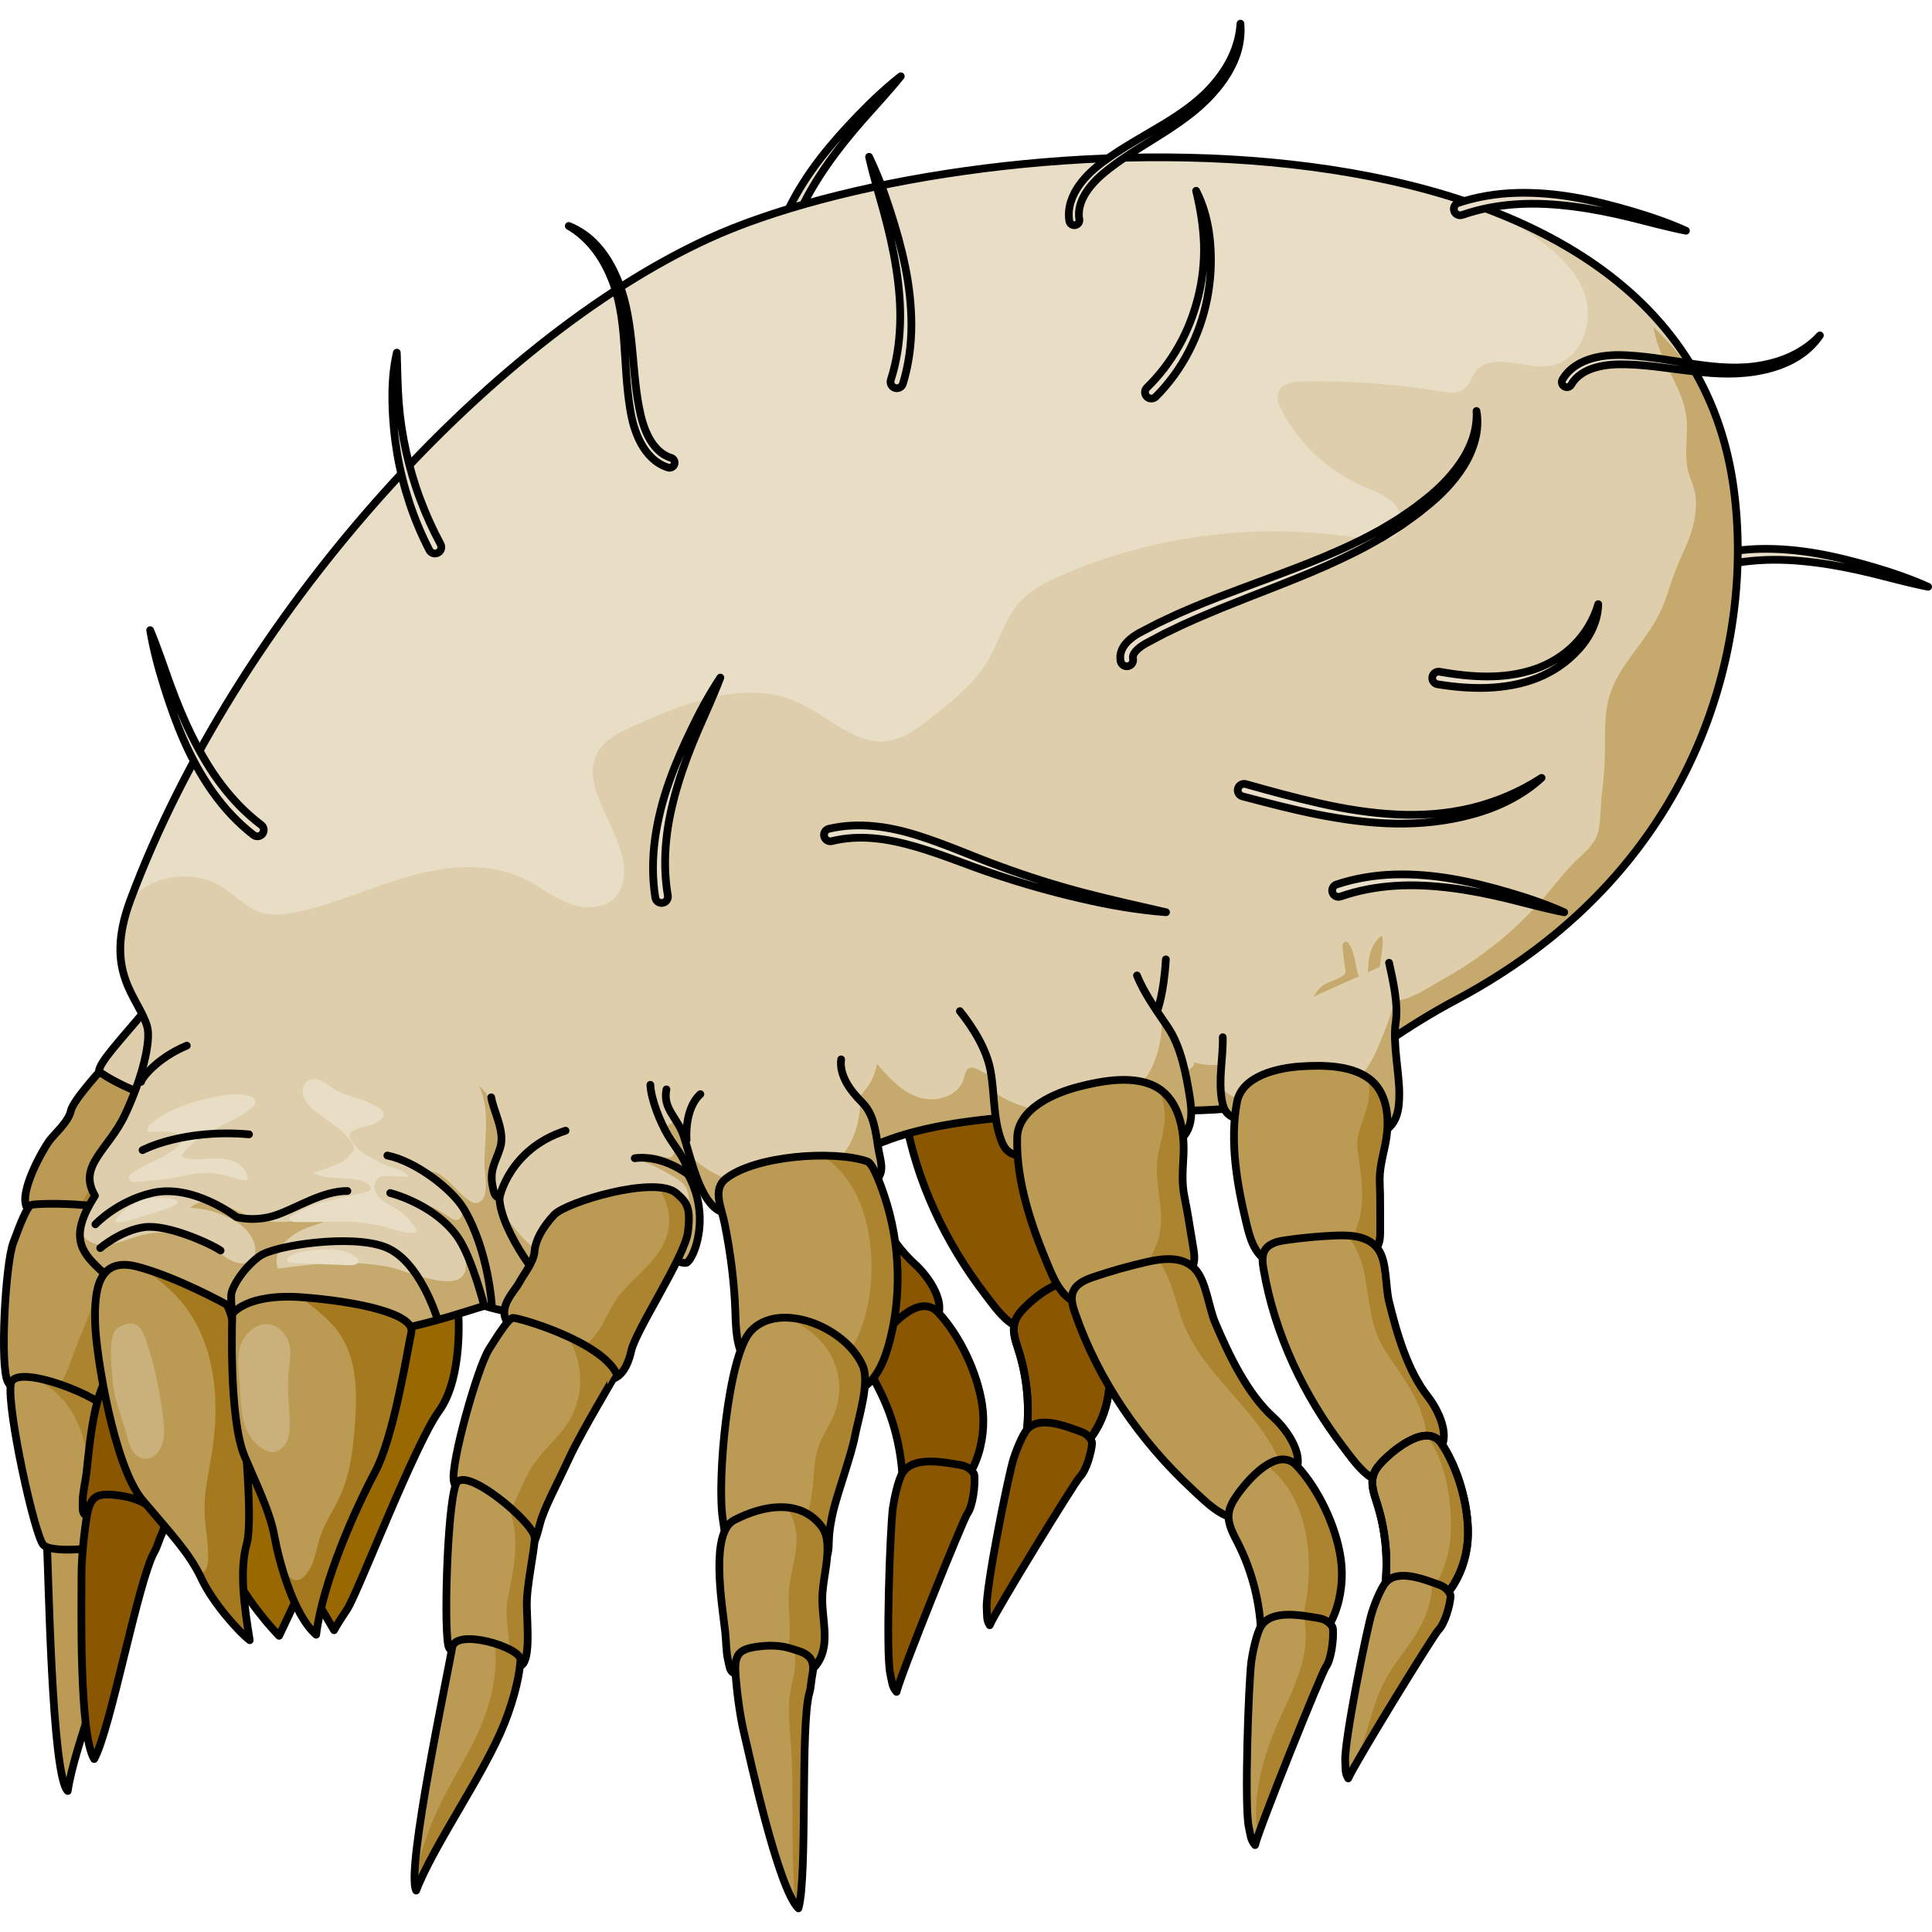 <?xml version="1.0" encoding="utf-8"?>
<!-- Created by: Science Figures, www.sciencefigures.org, Generator: Science Figures Editor -->
<svg version="1.1" id="Layer_1" xmlns="http://www.w3.org/2000/svg" xmlns:xlink="http://www.w3.org/1999/xlink" 
	 width="800px" height="800px" viewBox="0 0 250.04 244.916" enable-background="new 0 0 250.04 244.916"
	 xml:space="preserve">
<g>
	<g>
		<g>
			<path fill="#BB9A54" d="M31.479,130.103c0,0,2.473,6.564,1.674,9.703c-0.799,3.14-8.004,13.263-8.999,15.927
				s-2.805,4.063-4.675,3.33c-1.871-0.733-14.801-3.324-15.971-5.294c-1.17-1.969,2.108-7.66,2.845-8.65
				c0.736-0.99,2.528-2.512,2.823-3.94c0.294-1.428,4.647-6.096,4.647-6.096l9.723-5.833L31.479,130.103z"/>
			<path fill="#AC842F" d="M31.48,130.103l-7.933-0.852l-6.11,3.665c0.104,0.22,0.211,0.437,0.3,0.673
				c2.056,5.451-2.014,9.931-4.429,14.419c-1.426,2.65-2.591,5.501-4.77,7.66c-0.114,0.113-0.233,0.218-0.351,0.324
				c4.285,1.353,10.087,2.598,11.293,3.071c1.871,0.733,3.681-0.665,4.675-3.33c0.995-2.665,8.2-12.788,8.999-15.927
				C33.953,136.667,31.48,130.103,31.48,130.103z"/>
			<path fill="none" stroke="#000000" stroke-linecap="round" stroke-linejoin="round" stroke-miterlimit="10" d="M31.479,130.103
				c0,0,2.473,6.564,1.674,9.703c-0.799,3.14-8.004,13.263-8.999,15.927s-2.805,4.063-4.675,3.33
				c-1.871-0.733-14.801-3.324-15.971-5.294c-1.17-1.969,2.108-7.66,2.845-8.65c0.736-0.99,2.528-2.512,2.823-3.94
				c0.294-1.428,4.647-6.096,4.647-6.096l9.723-5.833L31.479,130.103z"/>
			<path fill="#DECEAC" d="M23.573,112.707c0,0-4.27,12.433-4.62,15.312c-3.278,3.952-6.181,6.949-6.141,8.1
				c4.744,3.419,15.692,6.185,16.447,6.074c0.755-0.111,5.817-3.295,5.817-3.295l2.422-11.54l-5.655-11.385L23.573,112.707z"/>
			<path fill="none" stroke="#000000" stroke-linecap="round" stroke-linejoin="round" stroke-miterlimit="10" d="M23.573,112.707
				c0,0-4.27,12.433-4.62,15.312c-3.278,3.952-6.181,6.949-6.141,8.1c4.744,3.419,15.692,6.185,16.447,6.074
				c0.755-0.111,5.817-3.295,5.817-3.295l2.422-11.54l-5.655-11.385L23.573,112.707z"/>
			<path fill="#BB9A54" d="M20.224,156.219c0.031,0.032-3.026,8.842-3.836,12.416c-0.914,4.034-1.972,7.476-2.026,9.642
				s-0.102,4.683-3.006,4.662c-2.904-0.021-9.301-4.681-10.345-6.666c-1.044-1.985-0.322-15.217,0.707-18.011
				c1.029-2.794,1.787-4.601,2.302-4.872C4.534,153.12,16.841,152.789,20.224,156.219z"/>
			<path fill="#AC842F" d="M12.871,153.619c1.586,5.683-0.252,11.553-2.535,16.937c-1.145,2.701-1.413,4.276-2.869,6.66
				c-0.672,1.101-1.611,2.008-2.693,2.631c2.257,1.628,4.961,3.081,6.58,3.093c2.904,0.021,2.952-2.495,3.006-4.662
				c0.055-2.166,1.112-5.608,2.026-9.642c0.81-3.574,3.868-12.385,3.836-12.416C18.818,154.794,15.872,154.019,12.871,153.619z"/>
			<path fill="none" stroke="#000000" stroke-linecap="round" stroke-linejoin="round" stroke-miterlimit="10" d="M20.224,156.219
				c0.031,0.032-3.026,8.842-3.836,12.416c-0.914,4.034-1.972,7.476-2.026,9.642s-0.102,4.683-3.006,4.662
				c-2.904-0.021-9.301-4.681-10.345-6.666c-1.044-1.985-0.322-15.217,0.707-18.011c1.029-2.794,1.787-4.601,2.302-4.872
				C4.534,153.12,16.841,152.789,20.224,156.219z"/>
			<path fill="#BB9A54" d="M6.061,197.275c0.221,2.658,0.589,29.921,2.707,31.956c0.934-6.282,5.778-17.327,6.979-24.507
				c0.633-3.785,0.565-7.017,0.224-8.636C15.631,194.469,5.84,194.617,6.061,197.275z"/>
			<path fill="#AC842F" d="M15.971,196.088c-0.137-0.65-1.797-1.014-3.72-1.047c1.733,6.032,1.68,12.83,0.041,18.772
				c-0.964,3.495-2.155,6.944-2.476,10.585c-0.01,0.118-0.009,0.236-0.017,0.354c1.77-6.247,4.997-14.345,5.948-20.029
				C16.38,200.939,16.311,197.707,15.971,196.088z"/>
			<path fill="none" stroke="#000000" stroke-linecap="round" stroke-linejoin="round" stroke-miterlimit="10" d="M6.061,197.275
				c0.221,2.658,0.589,29.921,2.707,31.956c0.934-6.282,5.778-17.327,6.979-24.507c0.633-3.785,0.565-7.017,0.224-8.636
				C15.631,194.469,5.84,194.617,6.061,197.275z"/>
			<path fill="#BB9A54" d="M1.397,176.542c0.457-2.886,12.28,1.824,12.688,3.652c0.409,1.828,0.355,6.32,1.056,8.849
				c0.701,2.53,2.371,7.005,0.951,7.831c-1.419,0.826-9.367,1.784-10.494,0.489S0.879,179.814,1.397,176.542z"/>
			<path fill="#AC842F" d="M15.142,189.043c-0.701-2.53-0.647-7.021-1.056-8.849c-0.317-1.417-7.484-4.561-10.909-4.563
				c1.779,0.345,3.405,1.258,4.803,2.773c2.607,2.825,3.011,6.132,3.893,9.713c0.829,3.368,2.171,6.286,1.484,9.48
				c1.266-0.209,2.304-0.472,2.736-0.723C17.512,196.048,15.842,191.573,15.142,189.043z"/>
			<path fill="none" stroke="#000000" stroke-linecap="round" stroke-linejoin="round" stroke-miterlimit="10" d="M1.397,176.542
				c0.457-2.886,12.28,1.824,12.688,3.652c0.409,1.828,0.355,6.32,1.056,8.849c0.701,2.53,2.371,7.005,0.951,7.831
				c-1.419,0.826-9.367,1.784-10.494,0.489S0.879,179.814,1.397,176.542z"/>
		</g>
		<g>
			<g>
				<path fill="#DECEAC" d="M42.821,119.434c-0.751,2.017,0.265,4.276,1.373,6.072c1.108,1.796,0.839,3.913,0.671,6.086
					c-0.143,1.845,0.196,3.228-1.263,4.122c-1.459,0.894-3.136,1.218-4.782,1.49c-3.166,0.522-6.545,0.866-9.434-0.656
					c-1.893-0.997-5.328-0.278-6.746-1.993c-1.799-2.176-1.686-7.061-1.91-10.01c-0.201-2.642-1.896-4.167-0.804-6.526"/>
				<path fill="#C6A96D" d="M44.865,131.593c0.169-2.173,0.437-4.29-0.671-6.086c-0.062-0.101-0.124-0.203-0.185-0.307
					c-0.712,2.968-2.504,5.729-4.968,7.056c-6.414,3.455-14.637,0.421-18.175-5.28c0.146,2.736,0.413,5.933,1.774,7.579
					c1.418,1.715,4.853,0.996,6.746,1.993c2.889,1.522,6.268,1.179,9.434,0.656c1.646-0.272,3.323-0.596,4.782-1.49
					C45.06,134.821,44.722,133.438,44.865,131.593z"/>
				<path fill="none" stroke="#000000" stroke-linecap="round" stroke-linejoin="round" stroke-miterlimit="10" d="M42.821,119.434
					c-0.751,2.017,0.265,4.276,1.373,6.072c1.108,1.796,0.839,3.913,0.671,6.086c-0.143,1.845,0.196,3.228-1.263,4.122
					c-1.459,0.894-3.136,1.218-4.782,1.49c-3.166,0.522-6.545,0.866-9.434-0.656c-1.893-0.997-5.328-0.278-6.746-1.993
					c-1.799-2.176-1.686-7.061-1.91-10.01c-0.201-2.642-1.896-4.167-0.804-6.526"/>
				<g>
					<path fill="#8A5700" d="M43.072,133.056c0.663,0.412,0.99,3.323,1.127,4.769c0.627,6.661-0.811,13.546-4.016,19.224
						c-1.297,2.298-3.208,4.591-5.644,4.608c-1.087,0.008-2.126-0.45-3.134-0.901c-1.534-0.686-3.068-1.373-4.602-2.059
						c-1.917-0.858-3.997-1.879-4.901-3.946c-0.897-2.052-0.354-4.482,0.093-6.713c0.744-3.715,1.126-7.475,1.268-11.272
						c0.082-2.198-0.563-4.791,1.477-5.734C29.139,128.999,39.102,130.587,43.072,133.056z"/>
					<path fill="none" stroke="#000000" stroke-linecap="round" stroke-linejoin="round" stroke-miterlimit="10" d="M43.072,133.056
						c0.663,0.412,0.99,3.323,1.127,4.769c0.627,6.661-0.811,13.546-4.016,19.224c-1.297,2.298-3.208,4.591-5.644,4.608
						c-1.087,0.008-2.126-0.45-3.134-0.901c-1.534-0.686-3.068-1.373-4.602-2.059c-1.917-0.858-3.997-1.879-4.901-3.946
						c-0.897-2.052-0.354-4.482,0.093-6.713c0.744-3.715,1.126-7.475,1.268-11.272c0.082-2.198-0.563-4.791,1.477-5.734
						C29.139,128.999,39.102,130.587,43.072,133.056z"/>
					<g>
						<path fill="#8A5700" d="M36.425,158.678c0.424,2.33-2.136,6.506-3.084,8.64s-3.777,6.487-4.838,8.555
							c-0.64,1.247-1.201,2.552-1.572,3.927c-0.214,0.793-0.417,1.691-1.052,2.122c-0.39,0.264-0.87,0.292-1.326,0.279
							c-2.465-0.071-6.783-1.581-9.062-2.623c-1.23-0.562-1.394-0.241-1.459-1.72c-0.057-1.31,0.104-2.804,0.213-4.11
							c0.422-5.032,5.48-20.281,9.084-22.757C27.797,147.923,35.427,153.199,36.425,158.678z"/>
						<path fill="none" stroke="#000000" stroke-linecap="round" stroke-linejoin="round" stroke-miterlimit="10" d="
							M36.425,158.678c0.424,2.33-2.136,6.506-3.084,8.64s-3.777,6.487-4.838,8.555c-0.64,1.247-1.201,2.552-1.572,3.927
							c-0.214,0.793-0.417,1.691-1.052,2.122c-0.39,0.264-0.87,0.292-1.326,0.279c-2.465-0.071-6.783-1.581-9.062-2.623
							c-1.23-0.562-1.394-0.241-1.459-1.72c-0.057-1.31,0.104-2.804,0.213-4.11c0.422-5.032,5.48-20.281,9.084-22.757
							C27.797,147.923,35.427,153.199,36.425,158.678z"/>
					</g>
					<g>
						<path fill="#8A5700" d="M26.628,180.254c-0.416,2.253-1.675,4.305-2.225,6.542c-0.624,2.539-0.402,5.451-2.027,7.464
							c-1.105,1.369-2.844,1.946-4.446,1.911c-2.554-0.056-4.319-1.397-6.502-2.414c-0.889-0.414-0.722-0.862-0.727-2.048
							c-0.004-1.05,0.374-2.62,0.493-3.672c0.458-4.054,1.083-12.9,4.438-13.749c4.338-1.097,8.642-0.574,10.548,2.832
							c0.215,0.385,0.404,0.795,0.497,1.242c0.109,0.531,0.079,1.097-0.007,1.649C26.657,180.092,26.643,180.173,26.628,180.254z"/>
						<path fill="none" stroke="#000000" stroke-linecap="round" stroke-linejoin="round" stroke-miterlimit="10" d="
							M26.628,180.254c-0.416,2.253-1.675,4.305-2.225,6.542c-0.624,2.539-0.402,5.451-2.027,7.464
							c-1.105,1.369-2.844,1.946-4.446,1.911c-2.554-0.056-4.319-1.397-6.502-2.414c-0.889-0.414-0.722-0.862-0.727-2.048
							c-0.004-1.05,0.374-2.62,0.493-3.672c0.458-4.054,1.083-12.9,4.438-13.749c4.338-1.097,8.642-0.574,10.548,2.832
							c0.215,0.385,0.404,0.795,0.497,1.242c0.109,0.531,0.079,1.097-0.007,1.649C26.657,180.092,26.643,180.173,26.628,180.254z"/>
						<path fill="#8A5700" d="M14.865,190.917c1.444,0.145,2.876,0.485,4.142,1.253c1.266,0.768,3.017,1.483,1.887,3.9
							c-0.345,0.738-0.521,1.518-0.915,2.212c-2.118,3.734-5.676,23.077-7.794,26.811c-1.965-3.121-1.636-20.195-1.634-23.967
							c0.001-2.025,0.344-5.452,0.708-7.554C11.687,191.114,12.507,190.68,14.865,190.917z"/>
						<path fill="none" stroke="#000000" stroke-linecap="round" stroke-linejoin="round" stroke-miterlimit="10" d="
							M14.865,190.917c1.444,0.145,2.876,0.485,4.142,1.253c1.266,0.768,3.017,1.483,1.887,3.9
							c-0.345,0.738-0.521,1.518-0.915,2.212c-2.118,3.734-5.676,23.077-7.794,26.811c-1.965-3.121-1.636-20.195-1.634-23.967
							c0.001-2.025,0.344-5.452,0.708-7.554C11.687,191.114,12.507,190.68,14.865,190.917z"/>
					</g>
				</g>
				<path fill="none" stroke="#000000" stroke-linecap="round" stroke-linejoin="round" stroke-miterlimit="10" d="M20.958,124.975
					c0,0,0.583-3.961,3.099-5.351"/>
			</g>
			<g>
				<path fill="#DECEAC" d="M111.849,111.847c0.059,2.76-0.611,5.52-0.088,8.273c0.092,0.484,0.227,0.974,0.512,1.367
					c0.557,0.771,1.545,1.001,2.449,1.09c3.174,0.312,6.323-0.415,9.495-0.21c1.554,0.101,2.718,0.437,4.039,1.25
					c2.126,1.308,5.1,1.218,6.08-1.609c0.311-0.897,0.357-1.876,0.359-2.837c0.007-2.725-0.874-6.566-0.455-9.289
					c0.35-2.271-0.362-5.391-0.868-7.669"/>
				<path fill="#C6A96D" d="M134.695,119.171c0.007-2.725-0.874-6.566-0.455-9.289c0.158-1.029,0.093-2.234-0.066-3.455
					c-0.383,2.341-1.326,4.513-2.253,6.758c-2.026,4.91-5.887,7.851-10.946,7.127c-2.434,0.249-4.858,0.597-7.23-0.468
					c-0.801-0.36-1.542-0.869-2.173-1.495c0.021,0.59,0.077,1.18,0.189,1.77c0.092,0.484,0.227,0.974,0.512,1.367
					c0.557,0.771,1.545,1.001,2.449,1.09c3.174,0.312,6.323-0.415,9.495-0.21c1.554,0.101,2.718,0.437,4.039,1.25
					c2.126,1.308,5.1,1.218,6.08-1.609C134.646,121.111,134.693,120.133,134.695,119.171z"/>
				<path fill="none" stroke="#000000" stroke-linecap="round" stroke-linejoin="round" stroke-miterlimit="10" d="M111.849,111.847
					c0.059,2.76-0.611,5.52-0.088,8.273c0.092,0.484,0.227,0.974,0.512,1.367c0.557,0.771,1.545,1.001,2.449,1.09
					c3.174,0.312,6.323-0.415,9.495-0.21c1.554,0.101,2.718,0.437,4.039,1.25c2.126,1.308,5.1,1.218,6.08-1.609
					c0.311-0.897,0.357-1.876,0.359-2.837c0.007-2.725-0.874-6.566-0.455-9.289c0.35-2.271-0.362-5.391-0.868-7.669"/>
				<path fill="#8A5700" d="M132.886,125.691c-0.37,1.823-0.799,3.233-0.715,5.097c0.088,1.965,0.039,3.947,0.058,5.913
					c0.007,0.693,0.008,1.415-0.271,2.036c-0.49,1.089-1.679,1.562-2.764,1.922c-1.963,0.651-3.961,1.252-6.021,1.378
					c-2.421,0.148-5.582-0.331-7.038-2.697c-0.643-1.045-0.953-2.271-1.243-3.477c-1.207-5.013-2.157-10.52-1.201-15.617
					c0.648-3.454,5.401-4.429,8.158-4.617c2.877-0.196,6.978-0.224,9.337,1.911C133.292,119.447,133.463,122.849,132.886,125.691z"
					/>
				<path fill="none" stroke="#000000" stroke-linecap="round" stroke-linejoin="round" stroke-miterlimit="10" d="M132.886,125.691
					c-0.37,1.823-0.799,3.233-0.715,5.097c0.088,1.965,0.039,3.947,0.058,5.913c0.007,0.693,0.008,1.415-0.271,2.036
					c-0.49,1.089-1.679,1.562-2.764,1.922c-1.963,0.651-3.961,1.252-6.021,1.378c-2.421,0.148-5.582-0.331-7.038-2.697
					c-0.643-1.045-0.953-2.271-1.243-3.477c-1.207-5.013-2.157-10.52-1.201-15.617c0.648-3.454,5.401-4.429,8.158-4.617
					c2.877-0.196,6.978-0.224,9.337,1.911C133.292,119.447,133.463,122.849,132.886,125.691z"/>
				<path fill="#8A5700" d="M132,139.336c-0.025-0.037-0.051-0.073-0.078-0.109c-1.222-1.641-3.467-1.795-5.416-1.716
					c-2.201,0.089-4.397,0.292-6.576,0.611c-1.028,0.15-2.189,0.423-2.684,1.387c-0.36,0.701-0.252,1.567-0.116,2.362
					c1.447,8.438,5.24,16.388,10.338,23.043c1.445,1.887,3.659,5.222,6.23,4.389c2.097-0.679,4.108-2.321,5.825-3.722
					c2.132-1.74,0.171-5.586-1.125-7.224c-2.613-3.3-4.037-8.215-5.035-12.327C132.894,144.096,133.113,140.951,132,139.336z"/>
				<path fill="none" stroke="#000000" stroke-linecap="round" stroke-linejoin="round" stroke-miterlimit="10" d="M132,139.336
					c-0.025-0.037-0.051-0.073-0.078-0.109c-1.222-1.641-3.467-1.795-5.416-1.716c-2.201,0.089-4.397,0.292-6.576,0.611
					c-1.028,0.15-2.189,0.423-2.684,1.387c-0.36,0.701-0.252,1.567-0.116,2.362c1.447,8.438,5.24,16.388,10.338,23.043
					c1.445,1.887,3.659,5.222,6.23,4.389c2.097-0.679,4.108-2.321,5.825-3.722c2.132-1.74,0.171-5.586-1.125-7.224
					c-2.613-3.3-4.037-8.215-5.035-12.327C132.894,144.096,133.113,140.951,132,139.336z"/>
				<path fill="#8A5700" d="M143.589,176.235c-0.076,4.438-2.507,9.041-6.51,10.213c-1.428,0.418-3.279,0.194-3.971-1.22
					c-0.412-0.842-0.282-1.843-0.193-2.779c0.328-3.446-0.05-6.978-1.101-10.28c-0.361-1.135-0.806-2.338-0.517-3.484
					c0.195-0.771,0.702-1.403,1.24-1.954c1.647-1.687,5.822-5.04,7.664-2.245C142.308,167.684,143.655,172.384,143.589,176.235z"/>
				<path fill="none" stroke="#000000" stroke-linecap="round" stroke-linejoin="round" stroke-miterlimit="10" d="M143.589,176.235
					c-0.076,4.438-2.507,9.041-6.51,10.213c-1.428,0.418-3.279,0.194-3.971-1.22c-0.412-0.842-0.282-1.843-0.193-2.779
					c0.328-3.446-0.05-6.978-1.101-10.28c-0.361-1.135-0.806-2.338-0.517-3.484c0.195-0.771,0.702-1.403,1.24-1.954
					c1.647-1.687,5.822-5.04,7.664-2.245C142.308,167.684,143.655,172.384,143.589,176.235z"/>
				<path fill="none" stroke="#000000" stroke-linecap="round" stroke-linejoin="round" stroke-miterlimit="10" d="M143.589,176.235
					c-0.076,4.438-2.507,9.041-6.51,10.213c-1.428,0.418-3.279,0.194-3.971-1.22c-0.412-0.842-0.282-1.843-0.193-2.779
					c0.328-3.446-0.05-6.978-1.101-10.28c-0.361-1.135-0.806-2.338-0.517-3.484c0.195-0.771,0.702-1.403,1.24-1.954
					c1.647-1.687,5.822-5.04,7.664-2.245C142.308,167.684,143.655,172.384,143.589,176.235z"/>
				<path fill="#8A5700" d="M139.943,182.745c-1.987-0.709-5.417-2.134-7.008-0.316c-0.644,0.736-1.481,2.901-1.777,3.859
					c-0.703,2.277-3.637,16.887-3.459,19.292c0.065,0.873-0.067,1.461,0.39,2.196c0.862-2.029,11.068-18.613,11.674-19.208
					c0.824-0.809,1.474-3.126,1.574-4.32C141.37,183.852,140.804,183.052,139.943,182.745z"/>
				<path fill="none" stroke="#000000" stroke-linecap="round" stroke-linejoin="round" stroke-miterlimit="10" d="M139.943,182.745
					c-1.987-0.709-5.417-2.134-7.008-0.316c-0.644,0.736-1.481,2.901-1.777,3.859c-0.703,2.277-3.637,16.887-3.459,19.292
					c0.065,0.873-0.067,1.461,0.39,2.196c0.862-2.029,11.068-18.613,11.674-19.208c0.824-0.809,1.474-3.126,1.574-4.32
					C141.37,183.852,140.804,183.052,139.943,182.745z"/>
			</g>
			<g>
				<path fill="none" stroke="#000000" stroke-linecap="round" stroke-linejoin="round" stroke-miterlimit="10" d="M103.387,108.375
					c0,0,0.84-2.165,1.098-6.602"/>
				<path fill="#DECEAC" d="M77.83,108.469c1.719,2.16,3.449,4.914,3.963,7.7c0.548,2.965,0.313,6.075,1.357,8.941
					c0.183,0.504,0.415,1.005,0.788,1.372c0.733,0.721,1.832,0.772,2.817,0.688c3.458-0.295,6.707-1.705,10.144-2.114
					c1.684-0.2,2.991-0.069,4.55,0.545c2.509,0.988,5.682,0.3,6.237-2.944c0.176-1.029,0.054-2.094-0.112-3.131
					c-0.471-2.94-1.146-6.468-2.81-8.944c-1.388-2.064-3.073-4.372-4.014-6.728"/>
				<path fill="#C6A96D" d="M107.574,119.526c-0.471-2.94-1.146-6.468-2.81-8.944c-0.257-0.382-0.525-0.775-0.795-1.172
					c0.033,2.212-0.352,4.395-1.255,6.263c-2.082,4.308-6.863,5.619-11.12,5.804c-3.649,0.158-6.891-0.776-9.466-2.626
					c0.186,2.117,0.29,4.247,1.023,6.258c0.183,0.504,0.415,1.005,0.788,1.372c0.733,0.721,1.832,0.772,2.817,0.688
					c3.458-0.295,6.707-1.705,10.144-2.114c1.684-0.2,2.991-0.069,4.55,0.545c2.509,0.988,5.682,0.3,6.237-2.944
					C107.862,121.628,107.74,120.563,107.574,119.526z"/>
				<path fill="none" stroke="#000000" stroke-linecap="round" stroke-linejoin="round" stroke-miterlimit="10" d="M77.83,108.469
					c1.719,2.16,3.449,4.914,3.963,7.7c0.548,2.965,0.313,6.075,1.357,8.941c0.183,0.504,0.415,1.005,0.788,1.372
					c0.733,0.721,1.832,0.772,2.817,0.688c3.458-0.295,6.707-1.705,10.144-2.114c1.684-0.2,2.991-0.069,4.55,0.545
					c2.509,0.988,5.682,0.3,6.237-2.944c0.176-1.029,0.054-2.094-0.112-3.131c-0.471-2.94-1.146-6.468-2.81-8.944
					c-1.388-2.064-3.073-4.372-4.014-6.728"/>
				<g>
					<path fill="#8A5700" d="M106.778,126.917c-0.077,2.04-0.29,3.646,0.127,5.64c0.439,2.102,0.734,4.249,1.1,6.365
						c0.129,0.747,0.257,1.524,0.066,2.25c-0.334,1.272-1.526,2.019-2.626,2.622c-1.99,1.092-4.028,2.138-6.215,2.683
						c-2.569,0.641-6.043,0.753-8.019-1.51c-0.872-0.999-1.42-2.26-1.942-3.502c-2.174-5.167-4.158-10.917-4.027-16.604
						c0.089-3.854,5.014-5.85,7.938-6.601c3.05-0.784,7.443-1.63,10.346,0.205C106.118,120.102,106.898,123.737,106.778,126.917z"/>
					<path fill="none" stroke="#000000" stroke-linecap="round" stroke-linejoin="round" stroke-miterlimit="10" d="
						M106.778,126.917c-0.077,2.04-0.29,3.646,0.127,5.64c0.439,2.102,0.734,4.249,1.1,6.365c0.129,0.747,0.257,1.524,0.066,2.25
						c-0.334,1.272-1.526,2.019-2.626,2.622c-1.99,1.092-4.028,2.138-6.215,2.683c-2.569,0.641-6.043,0.753-8.019-1.51
						c-0.872-0.999-1.42-2.26-1.942-3.502c-2.174-5.167-4.158-10.917-4.027-16.604c0.089-3.854,5.014-5.85,7.938-6.601
						c3.05-0.784,7.443-1.63,10.346,0.205C106.118,120.102,106.898,123.737,106.778,126.917z"/>
					<path fill="#8A5700" d="M108.221,141.81c-0.034-0.035-0.068-0.069-0.103-0.102c-1.598-1.527-4.033-1.246-6.108-0.774
						c-2.345,0.533-4.663,1.19-6.944,1.966c-1.075,0.366-2.273,0.891-2.635,2.03c-0.263,0.828,0.005,1.74,0.29,2.57
						c3.032,8.813,8.492,16.633,15.126,22.797c1.881,1.748,4.84,4.905,7.45,3.495c2.13-1.15,3.998-3.32,5.593-5.173
						c1.98-2.3-0.796-6.059-2.473-7.567c-3.38-3.04-5.769-8.058-7.56-12.294C110.015,146.766,109.697,143.331,108.221,141.81z"/>
					<path fill="none" stroke="#000000" stroke-linecap="round" stroke-linejoin="round" stroke-miterlimit="10" d="M108.221,141.81
						c-0.034-0.035-0.068-0.069-0.103-0.102c-1.598-1.527-4.033-1.246-6.108-0.774c-2.345,0.533-4.663,1.19-6.944,1.966
						c-1.075,0.366-2.273,0.891-2.635,2.03c-0.263,0.828,0.005,1.74,0.29,2.57c3.032,8.813,8.492,16.633,15.126,22.797
						c1.881,1.748,4.84,4.905,7.45,3.495c2.13-1.15,3.998-3.32,5.593-5.173c1.98-2.3-0.796-6.059-2.473-7.567
						c-3.38-3.04-5.769-8.058-7.56-12.294C110.015,146.766,109.697,143.331,108.221,141.81z"/>
					<path fill="#8A5700" d="M127.119,179.302c0.697,4.801-1.102,10.249-5.189,12.31c-1.458,0.735-3.482,0.861-4.472-0.526
						c-0.589-0.826-0.626-1.932-0.695-2.959c-0.253-3.781-1.278-7.516-2.984-10.869c-0.586-1.152-1.275-2.362-1.165-3.655
						c0.074-0.871,0.506-1.652,0.987-2.354c1.47-2.147,5.359-6.594,7.824-3.945C124.245,170.335,126.514,175.136,127.119,179.302z"
						/>
					<path fill="none" stroke="#000000" stroke-linecap="round" stroke-linejoin="round" stroke-miterlimit="10" d="
						M127.119,179.302c0.697,4.801-1.102,10.249-5.189,12.31c-1.458,0.735-3.482,0.861-4.472-0.526
						c-0.589-0.826-0.626-1.932-0.695-2.959c-0.253-3.781-1.278-7.516-2.984-10.869c-0.586-1.152-1.275-2.362-1.165-3.655
						c0.074-0.871,0.506-1.652,0.987-2.354c1.47-2.147,5.359-6.594,7.824-3.945C124.245,170.335,126.514,175.136,127.119,179.302z"
						/>
					<path fill="#8A5700" d="M124.351,187.049c-2.254-0.37-6.183-1.224-7.57,1.052c-0.562,0.922-1.08,3.423-1.229,4.516
						c-0.355,2.596-0.938,18.937-0.325,21.495c0.223,0.929,0.185,1.589,0.804,2.291c0.569-2.36,8.603-22.275,9.149-23.037
						c0.742-1.036,1.032-3.665,0.93-4.972C126.076,187.959,125.329,187.209,124.351,187.049z"/>
					<path fill="none" stroke="#000000" stroke-linecap="round" stroke-linejoin="round" stroke-miterlimit="10" d="
						M124.351,187.049c-2.254-0.37-6.183-1.224-7.57,1.052c-0.562,0.922-1.08,3.423-1.229,4.516
						c-0.355,2.596-0.938,18.937-0.325,21.495c0.223,0.929,0.185,1.589,0.804,2.291c0.569-2.36,8.603-22.275,9.149-23.037
						c0.742-1.036,1.032-3.665,0.93-4.972C126.076,187.959,125.329,187.209,124.351,187.049z"/>
				</g>
			</g>
		</g>
		<path fill="#E9DEC7" stroke="#000000" stroke-linecap="round" stroke-linejoin="round" stroke-miterlimit="10" d="M220.592,71.337
			c2.272-0.794,4.665-1.236,7.09-1.387c2.427-0.159,4.88-0.01,7.319,0.299c2.441,0.309,4.868,0.802,7.277,1.387
			c2.407,0.593,4.802,1.259,7.261,1.742c-2.286-1.024-4.646-1.837-7.047-2.538c-2.398-0.708-4.831-1.328-7.314-1.765
			c-2.481-0.435-5.016-0.661-7.565-0.592c-2.546,0.074-5.109,0.481-7.552,1.3c-0.43,0.143-0.663,0.608-0.519,1.038
			c0.143,0.43,0.608,0.663,1.038,0.519C220.583,71.34,220.59,71.337,220.592,71.337z"/>
		<path fill="#E9DEC7" stroke="#000000" stroke-linecap="round" stroke-linejoin="round" stroke-miterlimit="10" d="M101.348,32.007
			c0.35-2.381,1.068-4.707,2.059-6.925c0.984-2.224,2.254-4.329,3.659-6.346c1.406-2.02,2.968-3.942,4.604-5.804
			c1.642-1.858,3.342-3.671,4.91-5.625c-1.968,1.55-3.782,3.265-5.516,5.066c-1.739,1.796-3.417,3.665-4.955,5.661
			c-1.536,1.996-2.912,4.138-4.033,6.428c-1.115,2.29-1.943,4.75-2.35,7.294c-0.072,0.448,0.232,0.869,0.679,0.942
			c0.448,0.073,0.869-0.232,0.942-0.679C101.346,32.017,101.347,32.009,101.348,32.007z"/>
		<path fill="#996800" d="M59.308,167.265c0,0,0.679,8.405-2.504,12.804s-10.535,23.65-11.883,25.656
			c-1.348,2.006-1.687,2.696-1.687,2.696l-3.747-6.387l-3.363,7.111c0,0-6.072-6.08-7.944-12.93
			c-1.872-6.85-3.995-21.301-3.995-21.301s-0.185-3.847,3.046-7.069s3.859-4.165,6.657-4.965c2.798-0.799,7.328-1.505,7.328-1.505
			L59.308,167.265z"/>
		<path fill="none" stroke="#000000" stroke-linecap="round" stroke-linejoin="round" stroke-miterlimit="10" d="M59.308,167.265
			c0,0,0.679,8.405-2.504,12.804s-10.535,23.65-11.883,25.656c-1.348,2.006-1.687,2.696-1.687,2.696l-3.747-6.387l-3.363,7.111
			c0,0-6.072-6.08-7.944-12.93c-1.872-6.85-3.995-21.301-3.995-21.301s-0.185-3.847,3.046-7.069s3.859-4.165,6.657-4.965
			c2.798-0.799,7.328-1.505,7.328-1.505L59.308,167.265z"/>
		<path fill="#DECEAC" d="M12.857,161.669c-2.521-2.376-3.843-4.354-0.569-9.484c-2.278-3.853,1.697-5.902,3.834-10.362
			c2.163-4.515,3.489-9.597,2.921-11.541c-1.129-3.865-5.693-6.944-2.148-16.418c13.62-36.404,46.123-72.356,74.729-85.511
			c32.374-14.888,124.636-21.323,132.64,31.513c2.931,19.351-3.376,49.729-35.807,66.972c-13.761,7.317-16.519,13.756-33.046,14.292
			s-33.14,0.004-43.213,5.014s-32.652,2.479-35.137,8.805c-2.485,6.325-4.986,11.819-7.465,12.376s-6.87-0.873-6.87-0.873
			C59.153,167.276,30.939,178.714,12.857,161.669z"/>
		<path fill="#E8DDC5" d="M91.623,28.352c-28.606,13.155-61.109,49.107-74.729,85.511c0.563-0.621,1.202-1.172,1.915-1.616
			c2.984-1.857,7.029-1.846,10.003,0.028c1.666,1.05,3.03,2.633,4.9,3.249c1.523,0.501,3.184,0.288,4.752-0.046
			c4.951-1.053,9.588-3.236,14.457-4.619s10.285-1.909,14.847,0.287c2.015,0.97,3.781,2.434,5.873,3.224
			c2.092,0.79,4.782,0.707,6.187-1.034c0.731-0.906,0.99-2.12,0.949-3.283c-0.191-5.504-6.268-10.98-3.22-15.568
			c0.977-1.471,2.668-2.272,4.274-3.004c6.804-3.099,14.683-6.22,21.483-3.114c3.968,1.813,7.509,5.691,11.808,4.948
			c1.901-0.329,3.511-1.546,5.039-2.725c2.918-2.253,5.908-4.587,7.765-7.772c1.441-2.474,2.16-5.401,4.088-7.518
			c1.414-1.552,3.348-2.517,5.272-3.358c12.271-5.362,26.127-7.034,39.321-4.745c1.474,0.256,3.238,0.467,4.234-0.648
			c0.998-1.117,0.535-2.981-0.529-4.035c-1.064-1.054-2.544-1.541-3.917-2.142c-4.465-1.954-8.231-5.462-10.497-9.776
			c-0.406-0.772-0.768-1.692-0.418-2.491c0.469-1.07,1.877-1.269,3.045-1.293c6.04-0.125,12.092,0.309,18.053,1.293
			c0.963,0.159,2.044,0.308,2.837-0.261c0.758-0.544,0.989-1.56,1.56-2.298c2.091-2.704,6.418-0.201,9.785-0.787
			c3.823-0.665,5.606-5.604,4.33-9.269s-4.572-6.205-7.82-8.329c-1.11-0.726-2.239-1.42-3.375-2.098
			C161.791,12.212,113.293,18.386,91.623,28.352z"/>
		<path fill="#E8DDC5" d="M169.08,40.67c0.622,0.346,1.268,0.638,1.957,0.83c1.122,0.313,2.43,0.309,3.335-0.424
			c0.93-0.753,1.191-2.146,0.791-3.275c-0.123-0.348-0.304-0.704-0.235-1.066c0.117-0.618,0.846-0.868,1.451-1.039
			c1.373-0.388,2.75-0.991,3.663-2.088c0.913-1.097,1.232-2.785,0.43-3.966c-0.566-0.833-1.549-1.264-2.486-1.635
			c-2.031-0.803-4.104-1.436-6.172-2.131c-1.55-0.52-2.594-1.575-4.066-2.201c-3.777-1.607-8.405-1.448-12.409-1.152
			c-3.331,0.246-6.968,0.857-9.142,3.394c-0.696,0.812-1.22,1.803-2.106,2.402c-0.893,0.604-2.019,0.718-3.094,0.815
			c-3.576,0.321-7.253,0.632-10.697-0.382c-1.503-0.443-2.857-1.206-4.313-1.675c-1.73-0.558-3.901-0.37-5.702-0.394
			c-1.923-0.026-3.912,0.03-5.656,0.839c-1.799,0.835-3.168,2.395-4.913,3.337c-4.321,2.333-10.126,0.52-14.214,3.241
			c-1.251,0.833-2.217,2.024-3.099,3.241c-1.12,1.545-2.186,3.409-1.728,5.261c0.205,0.831,0.709,1.585,0.787,2.438
			c0.247,2.683-3.66,4.555-3.101,7.191c0.38,1.79,2.583,2.478,4.413,2.49c1.83,0.012,3.848-0.258,5.323,0.826
			c0.55,0.404,0.966,0.964,1.49,1.4c2.09,1.739,5.444,1.02,7.385-0.884c1.941-1.904,2.782-4.641,3.401-7.288
			c0.271-1.157,0.521-2.343,1.121-3.368c1.495-2.557,4.708-3.47,7.635-3.922c1.447-0.224,3.057-0.354,4.249,0.495
			c0.374,0.266,0.689,0.62,1.1,0.825c0.785,0.392,1.757,0.152,2.492-0.328s1.304-1.167,1.944-1.767
			c1.204-1.129,2.719-1.972,4.357-2.175c1.638-0.203,3.394,0.288,4.546,1.471c1.043,1.071,1.554,2.629,2.769,3.501
			c2.172,1.558,4.754,0.079,6.924-0.643c2.647-0.881,4.495-3.031,6.819-4.531c3.461-2.234,7.631-2.316,11.125-0.065
			C166.671,39.051,167.826,39.972,169.08,40.67z"/>
		<path fill="#C6A96D" d="M62.698,148.127c0,1.19,0.776,4.461-0.847,4.974c-0.437,0.138-0.897-0.109-1.266-0.381
			c-1.27-0.937-2.212-2.268-3.498-3.183c-0.472-0.336-1.104-0.617-1.612-0.337c0.406,0.317,0.813,0.634,1.219,0.951
			c1.259,0.982,2.924,2.225,3.09,3.939c0.029,0.302,0.032,0.625-0.126,0.884c-0.335,0.547-0.877,0.393-1.313,0.119
			c-1.092-0.687-2.149-1.56-3.431-1.71c2.828,1.334,4.905,4.151,5.342,7.247c0.739,5.231-7.759,1.097-10.235,0.704
			c-2.382-0.379-4.798-0.54-7.209-0.481c-0.591,0.014-6.851,0.736-6.838,0.771c-0.844-2.112,1.273-4.256,3.378-5.118
			c2.105-0.862,4.59-1.292,5.96-3.107c-4.082,1.539-8.605,3.087-12.694,1.568c-2.697-1.002-5.923-3.186-8.008-1.203
			c2.297,0.077,4.566,0.828,6.456,2.135c1.579,1.092,2.833,3.618,1.261,4.721c-1.391,0.976-3.145-0.434-4.499-1.461
			c-2.631-1.996-6.189-2.714-9.388-1.894c-1.933,0.495-3.829,1.525-5.803,1.23c-0.939-0.14-1.795-0.823-2.275-1.638
			c-0.171,2.016,0.93,3.339,2.494,4.813c18.082,17.046,46.296,5.607,49.868,4.783c0,0,4.39,1.43,6.87,0.873
			c2.479-0.557,4.98-6.051,7.465-12.376c2.485-6.325,25.065-3.795,35.137-8.805s26.686-4.477,43.213-5.014
			c16.527-0.537,19.285-6.976,33.046-14.292c32.431-17.243,38.738-47.621,35.807-66.972c-1.289-8.511-4.947-15.102-10.308-20.112
			c0.146,0.614,0.282,1.234,0.461,1.836c1,3.377,3.398,6.307,3.832,9.802c0.297,2.39-0.358,4.875,0.283,7.197
			c0.213,0.772,0.565,1.502,0.762,2.279c0.282,1.112,0.237,2.283,0.067,3.417c-0.349,2.326-1.244,3.964-2.149,6.07
			c-0.921,2.144-1.433,4.445-2.47,6.542c-1.861,3.761-5.314,6.699-6.478,10.73c-0.673,2.331-0.509,4.808-0.55,7.234
			c-0.031,1.823-0.178,3.66-0.409,5.468c-0.199,1.556-0.078,3.353-0.485,4.859c-0.41,1.518-1.741,2.569-2.87,3.664
			c-1.405,1.362-2.585,2.935-3.853,4.425c-3.784,4.449-8.392,8.19-13.513,10.996c-1.525,0.836-5.08,3.355-6.875,2.475
			c-2.418-1.186-0.483-5.964-0.78-8.009c-0.099-0.68-1.244,1.122-1.276,1.192c-0.337,0.736-0.472,1.371-0.54,2.192
			c-0.064,0.77-0.127,1.54-0.191,2.31c-0.015,0.177-0.054,0.389-0.219,0.454c-0.198,0.078-0.391-0.122-0.499-0.306
			c-0.884-1.524-0.638-3.537-1.631-4.993c-0.083-0.122-0.187-0.246-0.331-0.275c-0.189-0.037-0.375,0.114-0.444,0.294
			c-0.069,0.18-0.051,0.38-0.031,0.572c0.078,0.741,0.157,1.484,0.267,2.221c0.151,1.011,0.267,0.976-0.556,1.51
			c-0.761,0.494-1.762,0.634-2.431,1.196c-0.777,0.653-1.359,1.901-1.989,2.711c-1.191,1.533-2.476,3.007-3.969,4.251
			c-0.227,0.189-0.459,0.373-0.696,0.551c-2.794,2.096-6.481,3.301-9.833,2.319c-0.008,0.904-1.318,1.304-2.065,0.794
			s-0.992-1.494-1.058-2.396c-0.066-0.902-0.019-1.845-0.402-2.664c-0.483,0.952-0.966,1.905-1.449,2.857
			c-0.603-0.709-1.353-1.292-2.189-1.702c-1.379,4.004-4.908,7.409-9.12,7.844c-4.144,0.428-7.996-1.903-11.699-3.81
			c-0.339-0.175-0.731-0.35-1.088-0.216c-0.514,0.193-0.607,0.857-0.756,1.386c-0.636,2.261-3.581,3.164-5.813,2.434
			c-2.232-0.729-3.888-2.575-5.432-4.344c-0.425,2.914-2.817,5.267-5.564,6.329c-2.747,1.062-5.797,1.02-8.719,0.651
			c-2.492-0.315-6.13-1.723-8.564-1.02c-2.451,0.708-5.161,2.685-7.424,3.909c-2.039,1.103-4.174,2.131-6.566,1.863
			c-2.45-0.275-4.611-1.415-7.169-1.423c-1.283-0.004-2.672,0.122-3.742-0.585c-2.207-1.459-1.52-5.33-3.715-6.807
			C63.471,141.12,62.697,144.721,62.698,148.127z"/>
		<path fill="none" stroke="#000000" stroke-linecap="round" stroke-linejoin="round" stroke-miterlimit="10" d="M12.857,161.669
			c-2.521-2.376-3.843-4.354-0.569-9.484c-2.278-3.853,1.697-5.902,3.834-10.362c2.163-4.515,3.489-9.597,2.921-11.541
			c-1.129-3.865-5.693-6.944-2.148-16.418c13.62-36.404,46.123-72.356,74.729-85.511c32.374-14.888,124.636-21.323,132.64,31.513
			c2.931,19.351-3.376,49.729-35.807,66.972c-13.761,7.317-16.519,13.756-33.046,14.292s-33.14,0.004-43.213,5.014
			s-32.652,2.479-35.137,8.805c-2.485,6.325-4.986,11.819-7.465,12.376s-6.87-0.873-6.87-0.873
			C59.153,167.276,30.939,178.714,12.857,161.669z"/>
		<path fill="none" stroke="#000000" stroke-linecap="round" stroke-linejoin="round" stroke-miterlimit="10" d="M62.637,166.341
			c0,0-1.414-5.584-3.151-8.41c-1.738-2.826-5.355-5.074-8.985-6.096"/>
		<path fill="none" stroke="#000000" stroke-linecap="round" stroke-linejoin="round" stroke-miterlimit="10" d="M63.647,166.339
			c0,0-0.405-6.985-3.588-12.396c-1.533-2.607-6.267-6.218-9.925-6.958"/>
		<path fill="none" stroke="#000000" stroke-linecap="round" stroke-linejoin="round" stroke-miterlimit="10" d="M12.972,158.963
			c0,0,2.675-2.298,5.708-2.704s8.669,2.187,9.867,3.02"/>
		<path fill="none" stroke="#000000" stroke-linecap="round" stroke-linejoin="round" stroke-miterlimit="10" d="M56.634,168.153
			c-0.186-0.418-2.325-7.496-6.676-9.275c-4.351-1.779-14.305-0.277-16.295,1.089c-1.99,1.366-3.717,4.024-3.744,5.132
			c-0.027,1.109,0.146,2.39,0.146,2.39"/>
		<path fill="none" stroke="#000000" stroke-linecap="round" stroke-linejoin="round" stroke-miterlimit="10" d="M12.344,155.891
			c0,0,2.81-3.007,7.339-4.062c5.321-1.24,10.925,3.128,10.925,3.128s2.333,0.674,5.059-0.239c2.726-0.913,6.053-3.164,9.29-3.14"/>
		<path fill="#DECEAC" d="M63.575,139.451c0.284,1.805,1.806,4.365,1.179,6.463c-0.537,1.799-1.396,2.802-1.03,4.862
			c0.256,1.44,0.411,1.499,0.916,1.695c0.11,4.32,5.945,12.089,7.519,12.546c1.658,0.482,0.888-1.712,4.054-4.832
			c3.166-3.12,11.662,1.037,12.623,0.685c0.848-0.31,3.31-5.857,0.206-11.441c-0.079-1.761-1.521-3.283-2.508-4.914
			c-1.124-1.857-2.28-4.829-2.367-6.682"/>
		<g>
			<path fill="#DECEAC" d="M108.86,134.544c-0.267,2.135,1.241,4.101,2.732,5.594c1.491,1.493,1.716,3.615,2.052,5.769
				c0.285,1.828,0.932,3.096-0.282,4.301c-1.214,1.205-2.772,1.907-4.311,2.549c-2.961,1.236-6.171,2.347-9.333,1.53
				c-2.072-0.536-5.25,0.954-7.024-0.389c-2.251-1.704-3.263-6.484-4.16-9.303c-0.803-2.525-2.803-3.619-2.283-6.166"/>
			<path fill="#C6A96D" d="M113.644,145.907c-0.336-2.154-0.561-4.276-2.052-5.769c-0.084-0.084-0.167-0.169-0.25-0.256
				c-0.011,3.053-1.12,6.151-3.213,8.009c-5.448,4.837-14.148,3.774-18.902-0.961c0.771,2.629,1.765,5.679,3.468,6.968
				c1.774,1.343,4.952-0.146,7.024,0.389c3.162,0.817,6.371-0.294,9.333-1.53c1.539-0.643,3.097-1.344,4.311-2.549
				C114.576,149.004,113.929,147.736,113.644,145.907z"/>
			<path fill="none" stroke="#000000" stroke-linecap="round" stroke-linejoin="round" stroke-miterlimit="10" d="M108.86,134.544
				c-0.267,2.135,1.241,4.101,2.732,5.594c1.491,1.493,1.716,3.615,2.052,5.769c0.285,1.828,0.932,3.096-0.282,4.301
				c-1.214,1.205-2.772,1.907-4.311,2.549c-2.961,1.236-6.171,2.347-9.333,1.53c-2.072-0.536-5.25,0.954-7.024-0.389
				c-2.251-1.704-3.263-6.484-4.16-9.303c-0.803-2.525-2.803-3.619-2.283-6.166"/>
			<g>
				<path fill="#BB9A54" d="M112.236,147.744c0.739,0.249,1.728,3.006,2.193,4.382c2.142,6.338,2.324,13.37,0.51,19.633
					c-0.734,2.534-2.067,5.205-4.433,5.782c-1.056,0.257-2.173,0.051-3.257-0.156c-1.651-0.315-3.302-0.631-4.952-0.946
					c-2.063-0.394-4.322-0.91-5.677-2.714c-1.345-1.791-1.374-4.281-1.453-6.555c-0.13-3.786-0.622-7.534-1.357-11.262
					c-0.425-2.158-1.649-4.534,0.119-5.919C97.743,146.998,107.804,146.253,112.236,147.744z"/>
				<path fill="#AC842F" d="M114.429,152.125c-0.465-1.376-1.453-4.133-2.193-4.382c-1.461-0.491-3.534-0.738-5.792-0.743
					c1.275,0.877,2.395,1.975,3.241,3.141c3.585,4.944,3.876,13.466,1.835,19.053c-1.229,3.366-3.444,6.022-6.277,7.806
					c0.669,0.128,1.337,0.256,2.006,0.383c1.084,0.207,2.201,0.414,3.257,0.156c2.366-0.577,3.699-3.248,4.433-5.782
					C116.753,165.495,116.57,158.464,114.429,152.125z"/>
				<path fill="none" stroke="#000000" stroke-linecap="round" stroke-linejoin="round" stroke-miterlimit="10" d="M112.236,147.744
					c0.739,0.249,1.728,3.006,2.193,4.382c2.142,6.338,2.324,13.37,0.51,19.633c-0.734,2.534-2.067,5.205-4.433,5.782
					c-1.056,0.257-2.173,0.051-3.257-0.156c-1.651-0.315-3.302-0.631-4.952-0.946c-2.063-0.394-4.322-0.91-5.677-2.714
					c-1.345-1.791-1.374-4.281-1.453-6.555c-0.13-3.786-0.622-7.534-1.357-11.262c-0.425-2.158-1.649-4.534,0.119-5.919
					C97.743,146.998,107.804,146.253,112.236,147.744z"/>
				<g>
					<path fill="#BB9A54" d="M111.656,174.207c0.949,2.17-0.584,6.823-1.015,9.118s-2.185,7.182-2.743,9.438
						c-0.336,1.361-0.583,2.76-0.627,4.184c-0.026,0.821-0.017,1.742-0.537,2.307c-0.319,0.347-0.78,0.485-1.226,0.577
						c-2.415,0.497-6.964,0.021-9.422-0.47c-1.326-0.265-1.412,0.086-1.816-1.339c-0.357-1.262-0.544-2.753-0.737-4.049
						c-0.746-4.994,0.671-20.998,3.61-24.236C100.787,165.723,109.425,169.104,111.656,174.207z"/>
					<path fill="#AC842F" d="M111.656,174.207c-1.49-3.408-5.836-6.044-9.645-6.226c1.189,0.584,2.286,1.299,3.173,2.032
						c3.214,2.658,4.28,6.681,2.737,10.559c-0.565,1.42-1.527,2.674-2.013,4.126c-0.623,1.862-0.53,3.99-0.815,5.914
						c-0.482,3.254-1.557,6.783-4.364,8.78c-0.265,0.189-0.54,0.351-0.82,0.5c2.033,0.185,4.183,0.229,5.6-0.062
						c0.447-0.092,0.907-0.23,1.226-0.577c0.52-0.565,0.511-1.486,0.537-2.307c0.044-1.424,0.291-2.823,0.627-4.184
						c0.557-2.256,2.311-7.143,2.743-9.438C111.073,181.03,112.605,176.377,111.656,174.207z"/>
					<path fill="none" stroke="#000000" stroke-linecap="round" stroke-linejoin="round" stroke-miterlimit="10" d="
						M111.656,174.207c0.949,2.17-0.584,6.823-1.015,9.118s-2.185,7.182-2.743,9.438c-0.336,1.361-0.583,2.76-0.627,4.184
						c-0.026,0.821-0.017,1.742-0.537,2.307c-0.319,0.347-0.78,0.485-1.226,0.577c-2.415,0.497-6.964,0.021-9.422-0.47
						c-1.326-0.265-1.412,0.086-1.816-1.339c-0.357-1.262-0.544-2.753-0.737-4.049c-0.746-4.994,0.671-20.998,3.61-24.236
						C100.787,165.723,109.425,169.104,111.656,174.207z"/>
				</g>
				<g>
					<path fill="#BB9A54" d="M107.081,197.458c0.113,2.288-0.641,4.575-0.662,6.878c-0.024,2.614,0.862,5.398-0.257,7.73
						c-0.761,1.586-2.32,2.548-3.888,2.882c-2.498,0.532-4.525-0.367-6.882-0.855c-0.96-0.199-0.901-0.673-1.178-1.826
						c-0.245-1.021-0.238-2.636-0.364-3.687c-0.486-4.051-1.911-12.804,1.159-14.401c3.97-2.065,8.279-2.545,10.917,0.331
						c0.298,0.325,0.576,0.68,0.769,1.095c0.228,0.491,0.329,1.049,0.372,1.606C107.072,197.293,107.077,197.375,107.081,197.458z"
						/>
					<path fill="#AC842F" d="M93.959,209.996c0.403-1.229-0.11-2.83-0.369-4.082c-0.021,0.018-0.046,0.032-0.068,0.05
						c0.118,0.98,0.238,1.876,0.327,2.615C93.898,208.989,93.927,209.484,93.959,209.996z"/>
					<path fill="#AC842F" d="M106.693,195.605c-0.193-0.414-0.471-0.77-0.769-1.095c-1.112-1.212-2.522-1.822-4.076-1.975
						c0.334,0.523,0.618,1.093,0.835,1.714c1.056,3.026-0.215,5.637-0.541,8.606c-0.336,3.056,0.607,5.923-0.453,8.966
						c-0.398,1.145-1.069,2.267-1.91,3.234c0.797,0.087,1.617,0.079,2.495-0.108c1.568-0.334,3.128-1.296,3.888-2.882
						c1.119-2.332,0.233-5.116,0.257-7.73c0.021-2.303,0.775-4.59,0.662-6.878c-0.004-0.082-0.009-0.164-0.016-0.246
						C107.023,196.654,106.922,196.096,106.693,195.605z"/>
					<path fill="none" stroke="#000000" stroke-linecap="round" stroke-linejoin="round" stroke-miterlimit="10" d="
						M107.081,197.458c0.113,2.288-0.641,4.575-0.662,6.878c-0.024,2.614,0.862,5.398-0.257,7.73
						c-0.761,1.586-2.32,2.548-3.888,2.882c-2.498,0.532-4.525-0.367-6.882-0.855c-0.96-0.199-0.901-0.673-1.178-1.826
						c-0.245-1.021-0.238-2.636-0.364-3.687c-0.486-4.051-1.911-12.804,1.159-14.401c3.97-2.065,8.279-2.545,10.917,0.331
						c0.298,0.325,0.576,0.68,0.769,1.095c0.228,0.491,0.329,1.049,0.372,1.606C107.072,197.293,107.077,197.375,107.081,197.458z"
						/>
					<path fill="#BB9A54" d="M98.085,210.539c1.439-0.19,2.911-0.189,4.319,0.268c1.409,0.457,3.277,0.75,2.733,3.362
						c-0.166,0.798-0.158,1.597-0.382,2.363c-1.203,4.121-0.219,23.764-1.422,27.885c-2.629-2.586-6.235-19.278-7.099-22.95
						c-0.464-1.971-0.918-5.385-1.047-7.514C95.036,211.461,95.735,210.85,98.085,210.539z"/>
					<path fill="#AC842F" d="M102.77,210.921c0.268,1.327,0.141,2.761-0.23,4.179c-0.674,2.572-0.411,5.118-0.209,7.745
						c0.421,5.465,0.1,10.941,0.327,16.41c0.057,1.381,0.14,2.879,0.078,4.361c0.203,0.333,0.403,0.609,0.597,0.799
						c1.203-4.121,0.219-23.764,1.422-27.885c0.224-0.766,0.216-1.565,0.382-2.363C105.635,211.777,104.112,211.33,102.77,210.921z"
						/>
					<path fill="none" stroke="#000000" stroke-linecap="round" stroke-linejoin="round" stroke-miterlimit="10" d="M98.085,210.539
						c1.439-0.19,2.911-0.189,4.319,0.268c1.409,0.457,3.277,0.75,2.733,3.362c-0.166,0.798-0.158,1.597-0.382,2.363
						c-1.203,4.121-0.219,23.764-1.422,27.885c-2.629-2.586-6.235-19.278-7.099-22.95c-0.464-1.971-0.918-5.385-1.047-7.514
						C95.036,211.461,95.735,210.85,98.085,210.539z"/>
				</g>
			</g>
			<path fill="none" stroke="#000000" stroke-linecap="round" stroke-linejoin="round" stroke-miterlimit="10" d="M88.857,144.962
				c0,0-0.343-3.989,1.786-5.92"/>
		</g>
		<g>
			<g>
				<path fill="#C6A96D" d="M89.042,149.429c-0.067-1.488-1.106-2.806-2.023-4.162c0.042,0.17,0.084,0.341,0.127,0.512
					c0.091,0.369,0.178,0.785,0.006,1.107c-0.324,0.607-1.149,0.331-1.769,0.129c-1.075-0.351-2.256-0.234-3.235,0.322
					c1.859,0.647,3.66,1.52,5.361,2.598c0.401,0.254,0.804,0.528,1.1,0.924c0.352,0.472,0.52,1.087,0.549,1.692
					c0.082,1.729-0.929,3.303-2.217,4.221c-1.287,0.918-2.823,1.301-4.326,1.669c-1.167,0.286-2.333,0.571-3.5,0.857
					c4.41,0.082,8.966,1.85,9.722,1.573C89.684,160.56,92.146,155.013,89.042,149.429z"/>
				<path fill="#C6A96D" d="M76.527,159.923c-1.87,0.427-3.804,0.713-5.621,0.034c-2.182-0.814-3.804-2.868-5.31-4.832l-0.193,0.492
					c1.654,4.168,5.52,9.04,6.756,9.4c1.658,0.482,0.888-1.712,4.054-4.832C76.311,160.089,76.416,160.002,76.527,159.923z"/>
			</g>
		</g>
		<path fill="none" stroke="#000000" stroke-linecap="round" stroke-linejoin="round" stroke-miterlimit="10" d="M63.575,139.451
			c0.284,1.805,1.806,4.365,1.179,6.463c-0.537,1.799-1.396,2.802-1.03,4.862c0.256,1.44,0.411,1.499,0.916,1.695
			c0.11,4.32,5.945,12.089,7.519,12.546c1.658,0.482,0.888-1.712,4.054-4.832c3.166-3.12,11.662,1.037,12.623,0.685
			c0.848-0.31,3.31-5.857,0.206-11.441c-0.079-1.761-1.521-3.283-2.508-4.914c-1.124-1.857-2.28-4.829-2.367-6.682"/>
		<path fill="#E9DEC7" stroke="#000000" stroke-linecap="round" stroke-linejoin="round" stroke-miterlimit="10" d="M145.033,83.018
			c-0.097-0.445-0.052-0.941,0.105-1.35c0.154-0.414,0.388-0.75,0.637-1.033c0.506-0.561,1.077-0.943,1.655-1.276
			c0.564-0.304,1.103-0.575,1.656-0.864l0.825-0.426l0.838-0.394c2.225-1.079,4.507-2.005,6.792-2.903
			c4.58-1.768,9.198-3.36,13.688-5.225c2.236-0.948,4.461-1.93,6.58-3.104l0.802-0.428l0.779-0.465
			c0.517-0.314,1.044-0.614,1.553-0.94c0.997-0.684,2.022-1.332,2.957-2.1c0.97-0.727,1.892-1.502,2.739-2.357
			c0.852-0.849,1.638-1.764,2.318-2.752c1.359-1.962,2.281-4.308,2.132-6.773c0.214,1.206,0.146,2.473-0.165,3.675
			c-0.312,1.203-0.82,2.359-1.476,3.417c-1.313,2.12-3.095,3.918-5.035,5.437c-0.938,0.808-1.965,1.495-2.966,2.219
			c-0.512,0.345-1.04,0.664-1.56,0.997l-0.784,0.494l-0.805,0.455c-2.13,1.249-4.361,2.3-6.6,3.316
			c-4.496,1.996-9.108,3.657-13.615,5.499c-2.245,0.938-4.491,1.867-6.655,2.947l-0.817,0.395l-0.8,0.424l-1.587,0.847
			c-0.477,0.278-0.925,0.602-1.234,0.957c-0.153,0.176-0.265,0.356-0.321,0.518c-0.058,0.163-0.065,0.301-0.032,0.454
			c0.094,0.444-0.189,0.879-0.633,0.973c-0.444,0.094-0.879-0.189-0.973-0.633L145.033,83.018z"/>
		<path fill="#E9DEC7" stroke="#000000" stroke-linecap="round" stroke-linejoin="round" stroke-miterlimit="10" d="M148.432,47.61
			c1.623-1.576,3.01-3.4,4.127-5.385c1.123-1.983,1.955-4.136,2.511-6.361c0.556-2.226,0.813-4.536,0.742-6.844
			c-0.08-2.311-0.46-4.598-1.009-6.894c1.087,2.106,1.646,4.472,1.833,6.847c0.197,2.379,0.056,4.792-0.406,7.149
			c-0.463,2.357-1.272,4.651-2.377,6.8c-1.11,2.146-2.544,4.14-4.268,5.858c-0.321,0.32-0.841,0.32-1.161-0.001
			c-0.32-0.321-0.32-0.841,0.001-1.161C148.426,47.616,148.431,47.611,148.432,47.61z"/>
		<path fill="#E9DEC7" stroke="#000000" stroke-linecap="round" stroke-linejoin="round" stroke-miterlimit="10" d="M115.288,46.613
			c0.733-2.292,1.111-4.697,1.197-7.125c0.094-2.43-0.12-4.879-0.495-7.309c-0.374-2.432-0.932-4.845-1.581-7.237
			c-0.657-2.391-1.387-4.767-1.935-7.212c1.085,2.258,1.961,4.595,2.726,6.976c0.772,2.378,1.456,4.794,1.96,7.264
			c0.502,2.469,0.795,4.997,0.794,7.547c-0.006,2.547-0.344,5.121-1.098,7.584c-0.132,0.434-0.59,0.679-1.024,0.547
			c-0.434-0.132-0.679-0.59-0.547-1.024C115.285,46.622,115.288,46.614,115.288,46.613z"/>
		<path fill="#E9DEC7" stroke="#000000" stroke-linecap="round" stroke-linejoin="round" stroke-miterlimit="10" d="M173.5,113.466
			c2.272-0.794,4.665-1.236,7.09-1.387c2.427-0.159,4.88-0.01,7.319,0.299c2.441,0.309,4.868,0.802,7.277,1.387
			c2.407,0.593,4.802,1.259,7.261,1.742c-2.286-1.024-4.646-1.837-7.047-2.538c-2.398-0.708-4.831-1.328-7.314-1.765
			c-2.481-0.435-5.016-0.661-7.565-0.592c-2.546,0.074-5.109,0.481-7.552,1.3c-0.43,0.143-0.663,0.608-0.519,1.038
			c0.143,0.43,0.608,0.663,1.038,0.519C173.491,113.47,173.499,113.467,173.5,113.466z"/>
		<path fill="#E9DEC7" stroke="#000000" stroke-linecap="round" stroke-linejoin="round" stroke-miterlimit="10" d="M189.248,25.256
			c2.272-0.794,4.665-1.236,7.09-1.387c2.427-0.159,4.88-0.01,7.319,0.299c2.441,0.309,4.868,0.802,7.277,1.387
			c2.407,0.593,4.802,1.259,7.261,1.742c-2.286-1.024-4.646-1.837-7.046-2.538c-2.398-0.708-4.831-1.328-7.314-1.765
			c-2.481-0.435-5.016-0.661-7.565-0.592c-2.546,0.074-5.109,0.481-7.552,1.3c-0.43,0.143-0.663,0.608-0.519,1.038
			c0.143,0.43,0.608,0.663,1.038,0.519C189.239,25.259,189.246,25.257,189.248,25.256z"/>
		<path fill="#E9DEC7" stroke="#000000" stroke-linecap="round" stroke-linejoin="round" stroke-miterlimit="10" d="M86.432,113.343
			c-0.407-2.372-0.448-4.806-0.196-7.222c0.244-2.42,0.797-4.815,1.505-7.169c0.708-2.357,1.595-4.669,2.571-6.948
			c0.983-2.276,2.035-4.528,2.918-6.873c-1.388,2.085-2.58,4.279-3.668,6.53c-1.094,2.248-2.108,4.546-2.95,6.921
			c-0.84,2.375-1.481,4.838-1.834,7.364c-0.348,2.523-0.37,5.119,0.034,7.663c0.07,0.448,0.49,0.754,0.938,0.684
			c0.448-0.07,0.754-0.49,0.684-0.938C86.433,113.352,86.432,113.344,86.432,113.343z"/>
		<path fill="#E9DEC7" stroke="#000000" stroke-linecap="round" stroke-linejoin="round" stroke-miterlimit="10" d="M33.806,104.201
			c-1.921-1.449-3.618-3.194-5.09-5.127c-1.48-1.93-2.718-4.054-3.815-6.254c-1.098-2.202-2.036-4.494-2.886-6.823
			c-0.843-2.332-1.619-4.693-2.582-7.006c0.417,2.47,1.051,4.884,1.801,7.27c0.743,2.387,1.578,4.756,2.592,7.063
			c1.015,2.305,2.235,4.539,3.708,6.621c1.475,2.076,3.236,3.983,5.274,5.56c0.358,0.278,0.874,0.214,1.152-0.145
			c0.278-0.358,0.214-0.874-0.144-1.152C33.814,104.207,33.807,104.202,33.806,104.201z"/>
		<path fill="#E9DEC7" stroke="#000000" stroke-linecap="round" stroke-linejoin="round" stroke-miterlimit="10" d="M86.45,57.944
			c-0.799-0.254-1.524-0.712-2.109-1.277c-0.589-0.565-1.05-1.225-1.419-1.913c-0.735-1.378-1.132-2.878-1.366-4.347
			c-0.49-2.941-0.569-5.882-0.79-8.776c-0.217-2.89-0.61-5.773-1.744-8.423c-1.1-2.638-2.864-5.051-5.414-6.527
			c1.36,0.54,2.61,1.419,3.607,2.524c0.514,0.542,0.945,1.152,1.357,1.773c0.39,0.634,0.754,1.286,1.056,1.965
			c0.624,1.351,1.079,2.775,1.401,4.225c0.326,1.449,0.521,2.914,0.685,4.375c0.318,2.921,0.453,5.838,1.001,8.655
			c0.264,1.402,0.648,2.761,1.31,3.958c0.65,1.189,1.611,2.172,2.816,2.531c0.348,0.104,0.547,0.47,0.443,0.819
			c-0.104,0.348-0.471,0.547-0.819,0.443c-0.003-0.001-0.005-0.002-0.008-0.002L86.45,57.944z"/>
		<path fill="#E9DEC7" stroke="#000000" stroke-linecap="round" stroke-linejoin="round" stroke-miterlimit="10" d="M138.389,26.027
			c-0.132-0.827-0.049-1.681,0.192-2.458c0.24-0.78,0.622-1.489,1.071-2.127c0.901-1.276,2.062-2.305,3.269-3.175
			c2.407-1.76,4.999-3.152,7.483-4.651c2.483-1.493,4.882-3.14,6.739-5.344c1.862-2.168,3.224-4.83,3.396-7.771
			c0.129,1.458-0.094,2.969-0.632,4.357c-0.253,0.702-0.604,1.362-0.973,2.009c-0.39,0.633-0.81,1.251-1.281,1.827
			c-0.926,1.165-1.993,2.211-3.144,3.151c-1.147,0.943-2.369,1.775-3.6,2.579c-2.466,1.598-5.011,3.03-7.28,4.785
			c-1.134,0.866-2.175,1.821-2.946,2.95c-0.77,1.115-1.216,2.416-0.995,3.654c0.064,0.358-0.174,0.7-0.532,0.764
			c-0.358,0.064-0.7-0.175-0.764-0.532c0-0.003-0.001-0.006-0.001-0.008L138.389,26.027z"/>
		<path fill="#E9DEC7" stroke="#000000" stroke-linecap="round" stroke-linejoin="round" stroke-miterlimit="10" d="M202.219,46.555
			c0.422-0.724,1.028-1.332,1.707-1.78c0.68-0.452,1.425-0.757,2.176-0.967c1.505-0.416,3.055-0.476,4.541-0.384
			c2.977,0.163,5.864,0.729,8.736,1.145c2.867,0.419,5.767,0.665,8.6,0.137c2.814-0.497,5.555-1.692,7.552-3.859
			c-0.824,1.21-1.954,2.238-3.25,2.969c-0.641,0.383-1.331,0.67-2.026,0.937c-0.703,0.242-1.419,0.455-2.148,0.601
			c-1.455,0.314-2.943,0.447-4.429,0.445c-1.485,0.002-2.957-0.128-4.419-0.287c-2.92-0.327-5.796-0.832-8.664-0.913
			c-1.426-0.048-2.836,0.03-4.148,0.414c-1.302,0.375-2.472,1.098-3.085,2.196c-0.177,0.317-0.578,0.431-0.896,0.253
			c-0.317-0.177-0.431-0.579-0.253-0.896c0.001-0.002,0.003-0.005,0.004-0.007L202.219,46.555z"/>
		<path fill="#E9DEC7" stroke="#000000" stroke-linecap="round" stroke-linejoin="round" stroke-miterlimit="10" d="M57.018,67.864
			c-1.007-1.873-1.888-3.817-2.634-5.815c-0.753-1.996-1.347-4.053-1.817-6.141c-0.471-2.088-0.792-4.214-0.958-6.357
			c-0.158-2.145-0.183-4.293-0.253-6.476c-0.497,2.131-0.626,4.331-0.571,6.516c0.047,2.188,0.253,4.377,0.617,6.545
			c0.364,2.167,0.911,4.305,1.597,6.4c0.693,2.092,1.55,4.134,2.568,6.095c0.209,0.402,0.704,0.559,1.107,0.351
			c0.402-0.209,0.559-0.704,0.351-1.107C57.022,67.872,57.019,67.866,57.018,67.864z"/>
		<path fill="#E9DEC7" stroke="#000000" stroke-linecap="round" stroke-linejoin="round" stroke-miterlimit="10" d="
			M107.277,104.698c1.928-0.453,3.919-0.527,5.851-0.336c1.936,0.188,3.819,0.628,5.634,1.202c3.64,1.139,7.061,2.69,10.558,3.959
			c3.498,1.29,7.058,2.423,10.668,3.381c3.614,0.946,7.258,1.76,10.921,2.595c-3.747-0.286-7.46-0.938-11.12-1.795
			c-3.664-0.847-7.289-1.873-10.863-3.061c-3.586-1.176-7.038-2.663-10.584-3.671c-1.77-0.505-3.56-0.903-5.359-1.051
			c-1.795-0.152-3.596-0.056-5.315,0.372l-0.006,0.001c-0.44,0.109-0.885-0.158-0.995-0.598c-0.11-0.44,0.158-0.885,0.598-0.995
			C107.268,104.7,107.275,104.698,107.277,104.698z"/>
		<path fill="#E9DEC7" stroke="#000000" stroke-linecap="round" stroke-linejoin="round" stroke-miterlimit="10" d="M161.229,98.917
			c3.211,0.902,6.414,1.781,9.642,2.504c3.226,0.727,6.491,1.252,9.779,1.421c3.28,0.168,6.595-0.067,9.795-0.837
			c3.196-0.783,6.264-2.067,9.067-3.896c-2.469,2.279-5.606,3.802-8.858,4.694c-3.261,0.91-6.66,1.277-10.043,1.226
			c-3.384-0.053-6.742-0.525-10.041-1.17c-3.302-0.648-6.543-1.513-9.769-2.357c-0.439-0.115-0.701-0.563-0.586-1.002
			c0.115-0.439,0.563-0.701,1.002-0.586C161.218,98.913,161.225,98.916,161.229,98.917z"/>
		<path fill="#E9DEC7" stroke="#000000" stroke-linecap="round" stroke-linejoin="round" stroke-miterlimit="10" d="M186.325,84.379
			c2.048,0.362,4.11,0.607,6.166,0.606c2.054,0.006,4.103-0.265,6.04-0.907c1.923-0.637,3.725-1.715,5.178-3.159
			c1.445-1.454,2.54-3.24,3.136-5.289c-0.027,2.157-1.073,4.251-2.537,5.856c-1.462,1.628-3.319,2.895-5.372,3.709
			c-2.047,0.808-4.242,1.169-6.415,1.259c-2.179,0.085-4.347-0.113-6.47-0.456c-0.448-0.072-0.752-0.494-0.68-0.941
			c0.072-0.448,0.494-0.752,0.941-0.68C186.315,84.378,186.322,84.379,186.325,84.379z"/>
		<path fill="#BB9A54" d="M29.347,166.287c0,0-6.527-3.621-11.643-4.931c-5.115-1.31-5.513,3.274-5.389,7.402
			c0.124,4.128,2.449,18.446,6.105,22.797c3.656,4.351,6.094,6.857,7.639,10.156c1.545,3.299,4.971,7.024,6.263,8.006
			c-0.743-4.497-1.334-9.114-0.391-12.463c0.943-3.35-0.623-18.263-1.026-21.649C30.502,172.219,30.553,168.476,29.347,166.287z"/>
		<path fill="#A57A1E" d="M30.906,175.605c-0.404-3.386-0.352-7.129-1.558-9.317c0,0-6.03-3.344-11.041-4.767
			c0.141,0.094,0.285,0.184,0.425,0.28c1.639,1.123,3.214,2.362,4.522,3.857c4.589,5.245,5.276,12.915,4.174,19.796
			c-0.398,2.485-1,4.96-0.955,7.476c0.038,2.11,0.533,4.201,0.459,6.31c-0.024,0.696-0.182,1.5-0.799,1.823
			c-0.108,0.057-0.223,0.088-0.34,0.106c0.092,0.179,0.182,0.36,0.268,0.544c1.545,3.299,4.971,7.024,6.263,8.006
			c-0.743-4.497-1.334-9.113-0.391-12.463C32.875,193.904,31.309,178.991,30.906,175.605z"/>
		<path fill="none" stroke="#000000" stroke-linecap="round" stroke-linejoin="round" stroke-miterlimit="10" d="M29.347,166.287
			c0,0-6.527-3.621-11.643-4.931c-5.115-1.31-5.513,3.274-5.389,7.402c0.124,4.128,2.449,18.446,6.105,22.797
			c3.656,4.351,6.094,6.857,7.639,10.156c1.545,3.299,4.971,7.024,6.263,8.006c-0.743-4.497-1.334-9.114-0.391-12.463
			c0.943-3.35-0.623-18.263-1.026-21.649C30.502,172.219,30.553,168.476,29.347,166.287z"/>
		<path fill="#BB9A54" d="M53.232,169.89c0.506-2.397-6.876-4.009-14.117-4.555s-9.05,2.155-9.05,2.155s-0.521,13.52,1.61,18.475
			s3.33,7.463,3.854,10.364s2.394,10.088,5.391,12.675c0.852-6.954,5.19-16.502,7.604-21.029S52.616,172.805,53.232,169.89z"/>
		<path fill="#A57A1E" d="M39.115,165.334c-0.085-0.007-0.16-0.007-0.244-0.012c1.843,1.44,3.756,2.8,5.068,4.716
			c2.301,3.362,2.296,7.751,1.992,11.814c-0.236,3.167-0.619,6.387-1.945,9.273c-0.793,1.726-1.912,3.304-2.518,5.104
			c-0.597,1.772-0.734,3.816-2.03,5.162c-0.247,0.256-0.546,0.485-0.897,0.539c-0.873,0.134-1.5-0.806-1.82-1.63
			c-0.589-1.515-0.961-3.113-1.103-4.732l-0.149,0.444c0.021,0.105,0.043,0.21,0.062,0.316c0.525,2.901,2.394,10.088,5.391,12.675
			c0.852-6.954,5.19-16.502,7.604-21.029c2.415-4.527,4.091-15.168,4.707-18.084C53.739,167.493,46.357,165.88,39.115,165.334z"/>
		<path fill="none" stroke="#000000" stroke-linecap="round" stroke-linejoin="round" stroke-miterlimit="10" d="M53.232,169.89
			c0.506-2.397-6.876-4.009-14.117-4.555s-9.05,2.155-9.05,2.155s-0.521,13.52,1.61,18.475s3.33,7.463,3.854,10.364
			s2.394,10.088,5.391,12.675c0.852-6.954,5.19-16.502,7.604-21.029S52.616,172.805,53.232,169.89z"/>
		<g>
			<path fill="#BB9A54" d="M87.526,151.855c1.406,1.212,1.886,1.877,1.502,5.037s-6.742,12.673-7.331,15.371
				c-0.589,2.697-1.972,4.175-3.596,3.535c-1.624-0.64-11.357-5.457-12.508-7.36c-1.152-1.902,1.062-3.96,1.587-4.979
				c0.525-1.019,1.881-2.618,1.998-4.053c0.117-1.434,0.972-3.052,2.523-4.731C73.252,152.995,84.831,149.532,87.526,151.855z"/>
			<path fill="#AC842F" d="M87.526,151.855c-0.522-0.45-1.381-0.681-2.434-0.752c0.79,0.965,1.331,2.193,1.48,3.673
				c0.393,3.905-2.77,6.488-5.04,8.774c-1.102,1.11-1.965,2.153-2.682,3.595c-0.72,1.448-1.381,2.734-2.502,3.851
				c-1.105,1.101-2.369,1.777-3.726,2.108c2.45,1.306,4.76,2.409,5.48,2.693c1.624,0.64,3.006-0.838,3.596-3.535
				c0.589-2.697,6.947-12.21,7.331-15.371C89.412,153.732,88.931,153.067,87.526,151.855z"/>
			<path fill="none" stroke="#000000" stroke-linecap="round" stroke-linejoin="round" stroke-miterlimit="10" d="M87.526,151.855
				c1.406,1.212,1.886,1.877,1.502,5.037s-6.742,12.673-7.331,15.371c-0.589,2.697-1.972,4.175-3.596,3.535
				c-1.624-0.64-11.357-5.457-12.508-7.36c-1.152-1.902,1.062-3.96,1.587-4.979c0.525-1.019,1.881-2.618,1.998-4.053
				c0.117-1.434,0.972-3.052,2.523-4.731C73.252,152.995,84.831,149.532,87.526,151.855z"/>
			<path fill="#BB9A54" d="M79.767,175.148c0.02,0.039-4.557,7.662-6.041,10.872c-1.675,3.623-3.344,6.638-3.866,8.703
				c-0.521,2.065-1.113,4.468-3.624,3.654s-7.032-7.036-7.502-9.227c-0.47-2.191,3.052-14.698,4.554-17.099
				c1.503-2.401,2.555-3.929,3.061-4.048C66.854,167.884,77.588,170.931,79.767,175.148z"/>
			<path fill="#AC842F" d="M73.464,170.405c1.965,3.205,2.195,7.178,0.443,10.463c-1.436,2.692-3.904,4.317-5.405,6.979
				c-1.362,2.417-2.679,6.46-4.68,8.815c0.873,0.852,1.721,1.491,2.415,1.716c2.511,0.814,3.103-1.589,3.624-3.654
				c0.522-2.065,2.191-5.08,3.866-8.703c1.484-3.21,6.061-10.833,6.041-10.872C78.801,173.279,76.155,171.641,73.464,170.405z"/>
			<path fill="none" stroke="#000000" stroke-linecap="round" stroke-linejoin="round" stroke-miterlimit="10" d="M79.767,175.148
				c0.02,0.039-4.557,7.662-6.041,10.872c-1.675,3.623-3.344,6.638-3.866,8.703c-0.521,2.065-1.113,4.468-3.624,3.654
				s-7.032-7.036-7.502-9.227c-0.47-2.191,3.052-14.698,4.554-17.099c1.503-2.401,2.555-3.929,3.061-4.048
				C66.854,167.884,77.588,170.931,79.767,175.148z"/>
			<path fill="#BB9A54" d="M59.011,189.514c1.028-2.646,10.238,5.107,10.192,6.974c-0.046,1.867-1.075,6.165-1.022,8.785
				c0.053,2.62,0.52,7.373-0.89,7.778c-1.41,0.405-8.505-0.848-9.197-2.398S57.845,192.514,59.011,189.514z"/>
			<path fill="#AC842F" d="M65.749,192.309c1.675,3.972,0.778,7.904-0.016,11.916c-0.565,2.855,0.464,5.738,0.29,8.657
				c-0.005,0.079-0.015,0.155-0.021,0.233c0.573,0.03,1.028,0.012,1.289-0.063c1.41-0.405,0.943-5.158,0.89-7.778
				c-0.053-2.62,0.976-6.918,1.022-8.785C69.222,195.717,67.66,193.941,65.749,192.309z"/>
			<path fill="none" stroke="#000000" stroke-linecap="round" stroke-linejoin="round" stroke-miterlimit="10" d="M59.011,189.514
				c1.028-2.646,10.238,5.107,10.192,6.974c-0.046,1.867-1.075,6.165-1.022,8.785c0.053,2.62,0.52,7.373-0.89,7.778
				c-1.41,0.405-8.505-0.848-9.197-2.398S57.845,192.514,59.011,189.514z"/>
			<path fill="#BB9A54" d="M58.512,210.695c-0.391,2.612-6.039,28.888-4.65,31.42c2.184-5.776,8.797-15.056,11.41-21.621
				c1.377-3.461,2.025-6.583,2.085-8.23S58.903,208.082,58.512,210.695z"/>
			<path fill="#AC842F" d="M63.992,210.123c0.69,4.513-1.029,9.702-3.182,13.723c-1.648,3.077-3.424,5.951-4.793,9.218
				c-0.929,2.218-1.586,4.6-2.363,6.904c-0.034,1.057,0.025,1.812,0.209,2.147c2.184-5.776,8.797-15.056,11.41-21.621
				c1.377-3.461,2.025-6.583,2.085-8.23C67.383,211.554,65.815,210.68,63.992,210.123z"/>
			<path fill="none" stroke="#000000" stroke-linecap="round" stroke-linejoin="round" stroke-miterlimit="10" d="M58.512,210.695
				c-0.391,2.612-6.039,28.888-4.65,31.42c2.184-5.776,8.797-15.056,11.41-21.621c1.377-3.461,2.025-6.583,2.085-8.23
				S58.903,208.082,58.512,210.695z"/>
		</g>
		<path fill="none" stroke="#000000" stroke-linecap="round" stroke-linejoin="round" stroke-miterlimit="10" d="M64.641,152.471
			c0,0,1.19-6.295,8.555-8.703"/>
		<g>
			<path fill="#DECEAC" d="M158.249,131.675c0.059,2.76-0.611,5.52-0.088,8.273c0.092,0.484,0.227,0.974,0.512,1.367
				c0.557,0.771,1.545,1.001,2.449,1.09c3.174,0.312,6.323-0.415,9.495-0.21c1.554,0.101,2.718,0.437,4.039,1.25
				c2.126,1.308,5.1,1.218,6.08-1.609c0.311-0.897,0.357-1.876,0.359-2.837c0.007-2.725-0.874-6.566-0.455-9.289
				c0.35-2.271-0.362-5.391-0.868-7.669"/>
			<path fill="#C6A96D" d="M181.095,138.999c0.007-2.725-0.874-6.566-0.455-9.289c0.159-1.029,0.093-2.234-0.066-3.455
				c-0.383,2.341-1.326,4.513-2.253,6.758c-2.026,4.91-5.887,7.851-10.946,7.127c-2.434,0.249-4.858,0.597-7.23-0.468
				c-0.801-0.36-1.542-0.869-2.173-1.495c0.021,0.59,0.077,1.18,0.189,1.77c0.092,0.484,0.227,0.974,0.512,1.367
				c0.557,0.771,1.545,1.001,2.449,1.09c3.174,0.312,6.323-0.415,9.495-0.21c1.554,0.101,2.718,0.437,4.039,1.25
				c2.126,1.308,5.1,1.218,6.08-1.609C181.047,140.939,181.093,139.961,181.095,138.999z"/>
			<path fill="none" stroke="#000000" stroke-linecap="round" stroke-linejoin="round" stroke-miterlimit="10" d="M158.249,131.675
				c0.059,2.76-0.611,5.52-0.088,8.273c0.092,0.484,0.227,0.974,0.512,1.367c0.557,0.771,1.545,1.001,2.449,1.09
				c3.174,0.312,6.323-0.415,9.495-0.21c1.554,0.101,2.718,0.437,4.039,1.25c2.126,1.308,5.1,1.218,6.08-1.609
				c0.311-0.897,0.357-1.876,0.359-2.837c0.007-2.725-0.874-6.566-0.455-9.289c0.35-2.271-0.362-5.391-0.868-7.669"/>
			<path fill="#BB9A54" d="M179.286,145.519c-0.37,1.823-0.799,3.233-0.715,5.097c0.088,1.965,0.039,3.947,0.058,5.913
				c0.007,0.693,0.008,1.415-0.271,2.036c-0.49,1.089-1.679,1.562-2.764,1.922c-1.963,0.651-3.961,1.252-6.021,1.378
				c-2.421,0.148-5.582-0.331-7.038-2.697c-0.643-1.045-0.953-2.271-1.243-3.477c-1.207-5.013-2.157-10.52-1.201-15.617
				c0.648-3.454,5.401-4.429,8.158-4.617c2.877-0.196,6.978-0.224,9.337,1.911C179.692,139.275,179.864,142.677,179.286,145.519z"/>
			<path fill="#AC842F" d="M178.629,156.529c-0.02-1.966,0.03-3.948-0.058-5.913c-0.084-1.864,0.345-3.274,0.715-5.097
				c0.577-2.842,0.406-6.244-1.7-8.15c-0.165-0.149-0.339-0.285-0.52-0.414c0.051,0.287,0.094,0.579,0.122,0.883
				c0.228,2.46-0.807,4.165-1.381,6.379c-0.295,1.139-0.108,2.139,0.074,3.324c0.495,3.22,0.788,6.646-0.641,9.632
				c-0.995,2.079-2.545,3.583-4.368,4.548c1.604-0.243,3.175-0.721,4.722-1.234c1.085-0.36,2.274-0.833,2.764-1.922
				C178.638,157.944,178.636,157.223,178.629,156.529z"/>
			<path fill="none" stroke="#000000" stroke-linecap="round" stroke-linejoin="round" stroke-miterlimit="10" d="M179.286,145.519
				c-0.37,1.823-0.799,3.233-0.715,5.097c0.088,1.965,0.039,3.947,0.058,5.913c0.007,0.693,0.008,1.415-0.271,2.036
				c-0.49,1.089-1.679,1.562-2.764,1.922c-1.963,0.651-3.961,1.252-6.021,1.378c-2.421,0.148-5.582-0.331-7.038-2.697
				c-0.643-1.045-0.953-2.271-1.243-3.477c-1.207-5.013-2.157-10.52-1.201-15.617c0.648-3.454,5.401-4.429,8.158-4.617
				c2.877-0.196,6.978-0.224,9.337,1.911C179.692,139.275,179.864,142.677,179.286,145.519z"/>
			<path fill="#BB9A54" d="M178.4,159.164c-0.025-0.037-0.051-0.073-0.078-0.109c-1.222-1.641-3.467-1.795-5.416-1.716
				c-2.201,0.089-4.397,0.292-6.576,0.611c-1.028,0.15-2.189,0.423-2.684,1.387c-0.36,0.701-0.252,1.567-0.116,2.362
				c1.447,8.438,5.24,16.388,10.338,23.043c1.445,1.887,3.659,5.222,6.23,4.389c2.097-0.679,4.108-2.321,5.825-3.722
				c2.132-1.74,0.171-5.586-1.125-7.224c-2.613-3.3-4.037-8.215-5.035-12.327C179.294,163.924,179.513,160.779,178.4,159.164z"/>
			<path fill="#AC842F" d="M184.798,178.185c-2.613-3.3-4.037-8.215-5.035-12.327c-0.47-1.934-0.251-5.079-1.364-6.694
				c-0.025-0.037-0.051-0.073-0.078-0.109c-0.921-1.237-2.424-1.629-3.942-1.713c0.953,1.193,1.664,2.637,2.045,4.274
				c0.893,3.836,0.707,7.385,2.96,10.812c2.279,3.467,5.02,6.741,5.235,11.164c0.056,1.139-0.105,2.198-0.422,3.187
				c0.6-0.456,1.179-0.925,1.726-1.372C188.055,183.669,186.095,179.822,184.798,178.185z"/>
			<path fill="none" stroke="#000000" stroke-linecap="round" stroke-linejoin="round" stroke-miterlimit="10" d="M178.4,159.164
				c-0.025-0.037-0.051-0.073-0.078-0.109c-1.222-1.641-3.467-1.795-5.416-1.716c-2.201,0.089-4.397,0.292-6.576,0.611
				c-1.028,0.15-2.189,0.423-2.684,1.387c-0.36,0.701-0.252,1.567-0.116,2.362c1.447,8.438,5.24,16.388,10.338,23.043
				c1.445,1.887,3.659,5.222,6.23,4.389c2.097-0.679,4.108-2.321,5.825-3.722c2.132-1.74,0.171-5.586-1.125-7.224
				c-2.613-3.3-4.037-8.215-5.035-12.327C179.294,163.924,179.513,160.779,178.4,159.164z"/>
			<path fill="#BB9A54" d="M189.989,196.063c-0.076,4.438-2.507,9.041-6.51,10.213c-1.428,0.418-3.279,0.194-3.971-1.22
				c-0.412-0.842-0.282-1.843-0.193-2.779c0.328-3.446-0.05-6.978-1.101-10.28c-0.361-1.135-0.806-2.338-0.517-3.484
				c0.195-0.771,0.702-1.403,1.24-1.954c1.647-1.687,5.822-5.04,7.664-2.245C188.708,187.512,190.055,192.212,189.989,196.063z"/>
			<path fill="#AC842F" d="M189.989,196.063c0.066-3.851-1.281-8.551-3.389-11.75c-0.513-0.779-1.207-1.079-1.977-1.072
				c2.567,3.336,3.372,8.954,3.123,12.881c-0.264,4.161-2.316,7.948-5.386,10.339c0.383-0.016,0.764-0.08,1.12-0.184
				C187.482,205.104,189.913,200.5,189.989,196.063z"/>
			<path fill="none" stroke="#000000" stroke-linecap="round" stroke-linejoin="round" stroke-miterlimit="10" d="M189.989,196.063
				c-0.076,4.438-2.507,9.041-6.51,10.213c-1.428,0.418-3.279,0.194-3.971-1.22c-0.412-0.842-0.282-1.843-0.193-2.779
				c0.328-3.446-0.05-6.978-1.101-10.28c-0.361-1.135-0.806-2.338-0.517-3.484c0.195-0.771,0.702-1.403,1.24-1.954
				c1.647-1.687,5.822-5.04,7.664-2.245C188.708,187.512,190.055,192.212,189.989,196.063z"/>
			<path fill="none" stroke="#000000" stroke-linecap="round" stroke-linejoin="round" stroke-miterlimit="10" d="M189.989,196.063
				c-0.076,4.438-2.507,9.041-6.51,10.213c-1.428,0.418-3.279,0.194-3.971-1.22c-0.412-0.842-0.282-1.843-0.193-2.779
				c0.328-3.446-0.05-6.978-1.101-10.28c-0.361-1.135-0.806-2.338-0.517-3.484c0.195-0.771,0.702-1.403,1.24-1.954
				c1.647-1.687,5.822-5.04,7.664-2.245C188.708,187.512,190.055,192.212,189.989,196.063z"/>
			<path fill="#BB9A54" d="M186.343,202.573c-1.987-0.709-5.417-2.134-7.008-0.316c-0.644,0.736-1.481,2.901-1.777,3.859
				c-0.703,2.277-3.637,16.887-3.459,19.292c0.065,0.873-0.067,1.461,0.39,2.196c0.862-2.029,11.068-18.613,11.674-19.208
				c0.824-0.809,1.474-3.126,1.574-4.32C187.77,203.68,187.205,202.88,186.343,202.573z"/>
			<path fill="#AC842F" d="M187.737,204.076c0.033-0.396-0.533-1.196-1.394-1.503c-0.311-0.111-0.661-0.24-1.031-0.371
				c0.165,2.735-1.225,5.641-2.862,7.958c-1.388,1.964-2.914,3.868-3.868,6.127c-0.946,2.24-1.442,4.628-2.279,6.902
				c-0.493,1.34-1.25,2.471-2.163,3.269c0.026,0.385,0.098,0.744,0.349,1.147c0.862-2.029,11.068-18.613,11.674-19.208
				C186.988,207.588,187.638,205.27,187.737,204.076z"/>
			<path fill="none" stroke="#000000" stroke-linecap="round" stroke-linejoin="round" stroke-miterlimit="10" d="M186.343,202.573
				c-1.987-0.709-5.417-2.134-7.008-0.316c-0.644,0.736-1.481,2.901-1.777,3.859c-0.703,2.277-3.637,16.887-3.459,19.292
				c0.065,0.873-0.067,1.461,0.39,2.196c0.862-2.029,11.068-18.613,11.674-19.208c0.824-0.809,1.474-3.126,1.574-4.32
				C187.77,203.68,187.205,202.88,186.343,202.573z"/>
		</g>
		<path fill="#CAB17B" d="M34.936,168.837c-1.602-0.303-3.268,1.113-3.788,2.678c-0.518,1.558-0.251,3.25-0.13,4.887
			c0.107,1.457,0.094,2.93,0.378,4.364c0.283,1.434,0.903,2.861,2.041,3.779c0.48,0.388,1.466,0.989,2.121,0.805
			c1.955-0.55,2.025-2.832,1.931-4.372c-0.133-2.174-0.368-4.366-0.069-6.537c0.283-2.052,0.384-3.768-1.453-5.141
			C35.634,169.053,35.287,168.904,34.936,168.837z"/>
		<path fill="#CAB17B" d="M16.409,183.202c0.174,0.647,0.335,1.309,0.675,1.885s0.899,1.067,1.564,1.146
			c0.94,0.112,1.802-0.631,2.192-1.493c0.502-1.11,0.422-2.386,0.289-3.597c-0.383-3.482-1.129-6.924-2.223-10.252
			c-0.29-0.881-0.717-1.868-1.606-2.133c-0.662-0.198-1.957,0.322-2.395,0.853c-0.149,0.18-0.224,0.409-0.285,0.634
			c-0.502,1.841-0.166,3.926-0.048,5.805C14.724,178.461,15.787,180.885,16.409,183.202z"/>
		<path fill="#E8DDC5" d="M15.613,155.6c0.981-0.149,1.933-0.45,2.879-0.749c0.838-0.265,1.676-0.53,2.514-0.795
			c0.565-0.179,1.135-0.359,1.645-0.66c1.285-0.756-1.311-0.984-1.731-0.979c-0.795,0.009-1.668,0.044-2.43,0.295
			c-0.763,0.251-1.484,0.736-2.144,1.182C15.964,154.153,14.017,155.843,15.613,155.6z"/>
		<path fill="#E8DDC5" d="M17.615,150.404c-0.324,0.031-0.726,0.021-0.878-0.267c-0.18-0.34,0.157-0.717,0.471-0.939
			c2.048-1.45,4.691-1.931,6.289-3.954c0.084-0.107,0.169-0.225,0.175-0.361c0.008-0.196-0.15-0.358-0.31-0.472
			c-1.054-0.746-2.479-0.472-3.77-0.46c-0.132,0.001-0.274-0.004-0.38-0.083c-0.295-0.22-0.03-0.681,0.248-0.921
			c2.263-1.945,5.21-2.894,8.13-3.512c1.518-0.321,3.105-0.565,4.61-0.185c0.326,0.082,0.681,0.227,0.806,0.539
			c0.18,0.452-0.231,0.912-0.62,1.204c-1.486,1.114-3.209,1.832-4.837,2.704c-0.822,0.44-1.668,0.909-2.381,1.517
			c-0.349,0.298-1.659,1.383-1.592,1.828c0.025,0.167,0.218,0.243,0.383,0.279c1.043,0.229,2.126,0.12,3.193,0.062
			c1.067-0.058,2.174-0.055,3.152,0.374c0.978,0.429,1.796,1.39,1.745,2.457c-0.941-0.011-1.843-0.341-2.748-0.598
			c-2.015-0.571-3.733-0.429-5.735,0.042C21.633,150.112,19.586,150.217,17.615,150.404z"/>
		<g>
			<path fill="none" stroke="#000000" stroke-linecap="round" stroke-linejoin="round" stroke-miterlimit="10" d="M149.788,128.203
				c0,0,0.84-2.165,1.098-6.602"/>
			<path fill="#DECEAC" d="M124.23,128.297c1.719,2.16,3.449,4.914,3.963,7.7c0.548,2.965,0.313,6.074,1.357,8.941
				c0.183,0.504,0.415,1.005,0.788,1.372c0.733,0.721,1.832,0.772,2.817,0.688c3.458-0.295,6.707-1.705,10.144-2.114
				c1.684-0.2,2.991-0.069,4.55,0.545c2.509,0.988,5.682,0.3,6.237-2.944c0.176-1.029,0.054-2.094-0.112-3.131
				c-0.471-2.94-1.146-6.468-2.81-8.944c-1.388-2.064-3.073-4.372-4.014-6.728"/>
			<path fill="#C6A96D" d="M153.974,139.354c-0.471-2.94-1.146-6.468-2.81-8.944c-0.257-0.382-0.525-0.775-0.795-1.172
				c0.033,2.212-0.352,4.395-1.255,6.263c-2.082,4.308-6.863,5.619-11.12,5.804c-3.649,0.158-6.891-0.776-9.466-2.626
				c0.186,2.117,0.29,4.247,1.023,6.258c0.183,0.504,0.415,1.005,0.788,1.372c0.733,0.721,1.832,0.772,2.817,0.688
				c3.458-0.295,6.707-1.705,10.144-2.114c1.684-0.2,2.991-0.069,4.55,0.545c2.509,0.988,5.682,0.3,6.237-2.944
				C154.262,141.456,154.14,140.391,153.974,139.354z"/>
			<path fill="none" stroke="#000000" stroke-linecap="round" stroke-linejoin="round" stroke-miterlimit="10" d="M124.23,128.297
				c1.719,2.16,3.449,4.914,3.963,7.7c0.548,2.965,0.313,6.074,1.357,8.941c0.183,0.504,0.415,1.005,0.788,1.372
				c0.733,0.721,1.832,0.772,2.817,0.688c3.458-0.295,6.707-1.705,10.144-2.114c1.684-0.2,2.991-0.069,4.55,0.545
				c2.509,0.988,5.682,0.3,6.237-2.944c0.176-1.029,0.054-2.094-0.112-3.131c-0.471-2.94-1.146-6.468-2.81-8.944
				c-1.388-2.064-3.073-4.372-4.014-6.728"/>
			<g>
				<path fill="#BB9A54" d="M153.178,146.745c-0.077,2.04-0.29,3.646,0.127,5.64c0.439,2.102,0.734,4.249,1.1,6.365
					c0.129,0.747,0.257,1.524,0.066,2.25c-0.334,1.272-1.526,2.019-2.626,2.622c-1.99,1.092-4.028,2.138-6.215,2.683
					c-2.569,0.641-6.043,0.753-8.019-1.51c-0.872-0.999-1.42-2.26-1.942-3.502c-2.174-5.167-4.158-10.917-4.027-16.604
					c0.089-3.854,5.014-5.85,7.938-6.601c3.05-0.784,7.443-1.63,10.346,0.205C152.518,139.93,153.299,143.565,153.178,146.745z"/>
				<path fill="#AC842F" d="M149.926,138.293c-0.016-0.01-0.033-0.018-0.049-0.028c0.337,0.718,0.594,1.474,0.741,2.248
					c0.501,2.627-0.519,4.454-0.818,6.921c-0.457,3.766,1.315,7.215-0.102,11.019c-1.872,5.027-6.539,6.757-11.41,6.977
					c2.026,1.593,5.044,1.449,7.342,0.875c2.187-0.546,4.224-1.591,6.215-2.683c1.1-0.604,2.292-1.35,2.626-2.622
					c0.191-0.726,0.063-1.503-0.066-2.25c-0.366-2.117-0.66-4.264-1.1-6.365c-0.417-1.994-0.204-3.6-0.127-5.64
					C153.299,143.565,152.518,139.93,149.926,138.293z"/>
				<path fill="none" stroke="#000000" stroke-linecap="round" stroke-linejoin="round" stroke-miterlimit="10" d="M153.178,146.745
					c-0.077,2.04-0.29,3.646,0.127,5.64c0.439,2.102,0.734,4.249,1.1,6.365c0.129,0.747,0.257,1.524,0.066,2.25
					c-0.334,1.272-1.526,2.019-2.626,2.622c-1.99,1.092-4.028,2.138-6.215,2.683c-2.569,0.641-6.043,0.753-8.019-1.51
					c-0.872-0.999-1.42-2.26-1.942-3.502c-2.174-5.167-4.158-10.917-4.027-16.604c0.089-3.854,5.014-5.85,7.938-6.601
					c3.05-0.784,7.443-1.63,10.346,0.205C152.518,139.93,153.299,143.565,153.178,146.745z"/>
				<path fill="#BB9A54" d="M154.621,161.638c-0.034-0.035-0.068-0.069-0.103-0.102c-1.598-1.527-4.033-1.246-6.108-0.774
					c-2.345,0.533-4.663,1.19-6.944,1.966c-1.075,0.366-2.273,0.891-2.635,2.03c-0.263,0.828,0.005,1.74,0.29,2.57
					c3.032,8.813,8.492,16.633,15.126,22.797c1.881,1.748,4.84,4.905,7.45,3.495c2.13-1.15,3.998-3.32,5.593-5.173
					c1.98-2.3-0.796-6.059-2.473-7.567c-3.38-3.04-5.769-8.058-7.56-12.294C156.415,166.594,156.098,163.159,154.621,161.638z"/>
				<path fill="#AC842F" d="M164.818,180.88c-3.38-3.04-5.769-8.058-7.56-12.294c-0.843-1.993-1.16-5.428-2.636-6.948
					c-0.034-0.035-0.068-0.069-0.103-0.102c-1.226-1.172-2.945-1.278-4.616-1.051c1.366,1.944,2.034,4.327,2.768,6.841
					c1.968,6.739,8.327,11.128,11.787,16.982c0.896,1.516,1.67,3.156,2.23,4.838c0.205-0.236,0.406-0.47,0.603-0.698
					C169.272,186.147,166.495,182.389,164.818,180.88z"/>
				<path fill="none" stroke="#000000" stroke-linecap="round" stroke-linejoin="round" stroke-miterlimit="10" d="M154.621,161.638
					c-0.034-0.035-0.068-0.069-0.103-0.102c-1.598-1.527-4.033-1.246-6.108-0.774c-2.345,0.533-4.663,1.19-6.944,1.966
					c-1.075,0.366-2.273,0.891-2.635,2.03c-0.263,0.828,0.005,1.74,0.29,2.57c3.032,8.813,8.492,16.633,15.126,22.797
					c1.881,1.748,4.84,4.905,7.45,3.495c2.13-1.15,3.998-3.32,5.593-5.173c1.98-2.3-0.796-6.059-2.473-7.567
					c-3.38-3.04-5.769-8.058-7.56-12.294C156.415,166.594,156.098,163.159,154.621,161.638z"/>
				<path fill="#BB9A54" d="M173.519,199.13c0.697,4.801-1.102,10.249-5.189,12.31c-1.458,0.735-3.482,0.861-4.472-0.526
					c-0.589-0.826-0.626-1.932-0.695-2.959c-0.253-3.781-1.278-7.516-2.984-10.869c-0.586-1.152-1.275-2.362-1.165-3.655
					c0.074-0.871,0.506-1.652,0.987-2.354c1.47-2.147,5.359-6.594,7.824-3.945C170.646,190.163,172.915,194.964,173.519,199.13z"/>
				<path fill="#AC842F" d="M167.824,187.131c-1.137-1.222-2.577-0.932-3.943-0.056c0.69,0.501,1.328,1.082,1.89,1.736
					c4.835,5.629,4.552,16.136,0.831,23.141c0.6-0.064,1.201-0.246,1.728-0.512c4.087-2.06,5.886-7.509,5.189-12.31
					C172.915,194.964,170.646,190.163,167.824,187.131z"/>
				<path fill="none" stroke="#000000" stroke-linecap="round" stroke-linejoin="round" stroke-miterlimit="10" d="M173.519,199.13
					c0.697,4.801-1.102,10.249-5.189,12.31c-1.458,0.735-3.482,0.861-4.472-0.526c-0.589-0.826-0.626-1.932-0.695-2.959
					c-0.253-3.781-1.278-7.516-2.984-10.869c-0.586-1.152-1.275-2.362-1.165-3.655c0.074-0.871,0.506-1.652,0.987-2.354
					c1.47-2.147,5.359-6.594,7.824-3.945C170.646,190.163,172.915,194.964,173.519,199.13z"/>
				<path fill="#BB9A54" d="M170.752,206.877c-2.254-0.37-6.183-1.224-7.57,1.052c-0.562,0.922-1.08,3.423-1.229,4.516
					c-0.355,2.596-0.938,18.937-0.325,21.495c0.223,0.929,0.185,1.589,0.804,2.291c0.569-2.36,8.603-22.275,9.149-23.037
					c0.742-1.036,1.032-3.665,0.93-4.972C172.476,207.787,171.729,207.037,170.752,206.877z"/>
				<path fill="#AC842F" d="M170.752,206.877c-0.593-0.097-1.303-0.227-2.051-0.326c0.432,1.783,0.372,3.727-0.062,5.595
					c-0.907,3.906-3.086,7.329-4.38,11.097c-1.255,3.656-2.14,7.643-1.458,11.555c0.012,0.067,0.016,0.131,0.024,0.197
					c1.737-4.988,8.265-21.117,8.756-21.802c0.742-1.036,1.032-3.665,0.93-4.972C172.476,207.787,171.729,207.037,170.752,206.877z"
					/>
				<path fill="none" stroke="#000000" stroke-linecap="round" stroke-linejoin="round" stroke-miterlimit="10" d="M170.752,206.877
					c-2.254-0.37-6.183-1.224-7.57,1.052c-0.562,0.922-1.08,3.423-1.229,4.516c-0.355,2.596-0.938,18.937-0.325,21.495
					c0.223,0.929,0.185,1.589,0.804,2.291c0.569-2.36,8.603-22.275,9.149-23.037c0.742-1.036,1.032-3.665,0.93-4.972
					C172.476,207.787,171.729,207.037,170.752,206.877z"/>
			</g>
		</g>
	</g>
	<path fill="#E8DDC5" d="M40.7,91.548c1.479,3.209,6.505,6.91,9.791,4.321c1.078-0.849,1.944-1.968,3.121-2.672
		c1.93-1.153,4.328-1.004,6.574-1.096c2.246-0.092,4.773-0.649,5.925-2.58c1.174-1.967,0.414-4.499-0.604-6.551
		c-0.289-0.583-0.598-1.284-0.276-1.849c0.163-0.286,0.459-0.469,0.749-0.625c1.593-0.859,4.348-1.462,5.199-3.267
		c0.7-1.486-0.417-3.061-1.243-4.357c-0.951-1.492-2.229-2.737-3.881-3.433c-3.663-1.543-3.775,2.324-5.451,4.028
		c-1.047,1.064-2.527,1.557-3.948,2.015c-1.952,0.628-5.069,1.472-5.118,4.021c-0.022,1.135,0.972,1.871,0.843,3.002
		c-0.158,1.388-1.898,2.646-3.037,3.186c-2.313,1.096-8.786,0.75-9.004,4.092C40.3,90.387,40.438,90.978,40.7,91.548z"/>
	<path fill="none" stroke="#000000" stroke-linecap="round" stroke-linejoin="round" stroke-miterlimit="10" d="M89.042,149.429
		c0,0-3.262-2.573-6.894-2.093"/>
	<path fill="#E8DDC5" d="M40.636,159.451c-1.098-0.193-2.264,0.038-3.206,0.635c-0.13,0.082-0.267,0.188-0.289,0.341
		c-0.045,0.314,0.382,0.449,0.699,0.462c2.415,0.098,4.83,0.197,7.245,0.295c0.453,0.018,0.968,0.012,1.274-0.321
		c0.063-0.068,0.115-0.155,0.11-0.248c-0.005-0.09-0.064-0.168-0.124-0.236c-0.57-0.647-1.442-0.937-2.29-1.097
		c-1.679-0.316-3.434-0.22-5.068,0.277"/>
	<path fill="#E8DDC5" d="M38.109,155.588c-0.309-0.01-0.735-0.167-0.651-0.465c0.031-0.111,0.13-0.187,0.224-0.253
		c2.79-1.955,6.359-2.279,9.655-3.142c0.27-0.071,0.588-0.198,0.629-0.473c0.03-0.203-0.113-0.391-0.268-0.526
		c-0.482-0.418-1.133-0.579-1.764-0.665c-1.805-0.246-3.73-0.002-5.374-0.786c0.019,0.008,2.561-0.98,2.83-1.07
		c1.023-0.342,1.392-0.733,2.167-1.592c0.108-0.119,0.22-0.247,0.251-0.405c0.032-0.166-0.031-0.334-0.102-0.487
		c-1-2.161-3.448-3.175-5.228-4.757c-0.55-0.489-1.061-1.073-1.241-1.787c-0.18-0.714,0.063-1.576,0.714-1.92
		c0.522-0.276,1.174-0.164,1.704,0.098c0.53,0.262,0.98,0.658,1.477,0.976c1.804,1.156,4.151,1.252,5.899,2.492
		c0.33,0.234,0.664,0.585,0.593,0.983c-0.038,0.212-0.187,0.387-0.348,0.53c-0.929,0.821-2.304,0.841-3.435,1.349
		c-0.241,0.108-0.492,0.262-0.575,0.513c-0.083,0.251,0.026,0.524,0.155,0.755c0.866,1.561,2.439,2.227,3.93,3.034
		c0.956,0.517,3.003,0.763,3.512,1.752c-0.946-0.033-1.892-0.066-2.839-0.1c-0.221-0.008-0.445-0.015-0.658,0.043
		c-0.638,0.174-0.993,0.926-0.887,1.579c0.106,0.653,0.569,1.197,1.101,1.591c0.531,0.394,1.14,0.669,1.702,1.018
		c1.156,0.719,2.11,1.758,2.726,2.972c-1.288,0.369-2.637-0.16-3.92-0.544C46.146,155.121,42.143,155.717,38.109,155.588z"/>
	<path fill="none" stroke="#000000" stroke-linecap="round" stroke-linejoin="round" stroke-miterlimit="10" d="M18.45,146.29
		c0,0,5.191-2.789,13.779-2.044"/>
	<path fill="none" stroke="#000000" stroke-linecap="round" stroke-linejoin="round" stroke-miterlimit="10" d="M18.26,137.45
		c-0.039-0.295,1.928-3.034,5.917-4.688"/>
</g>
</svg>